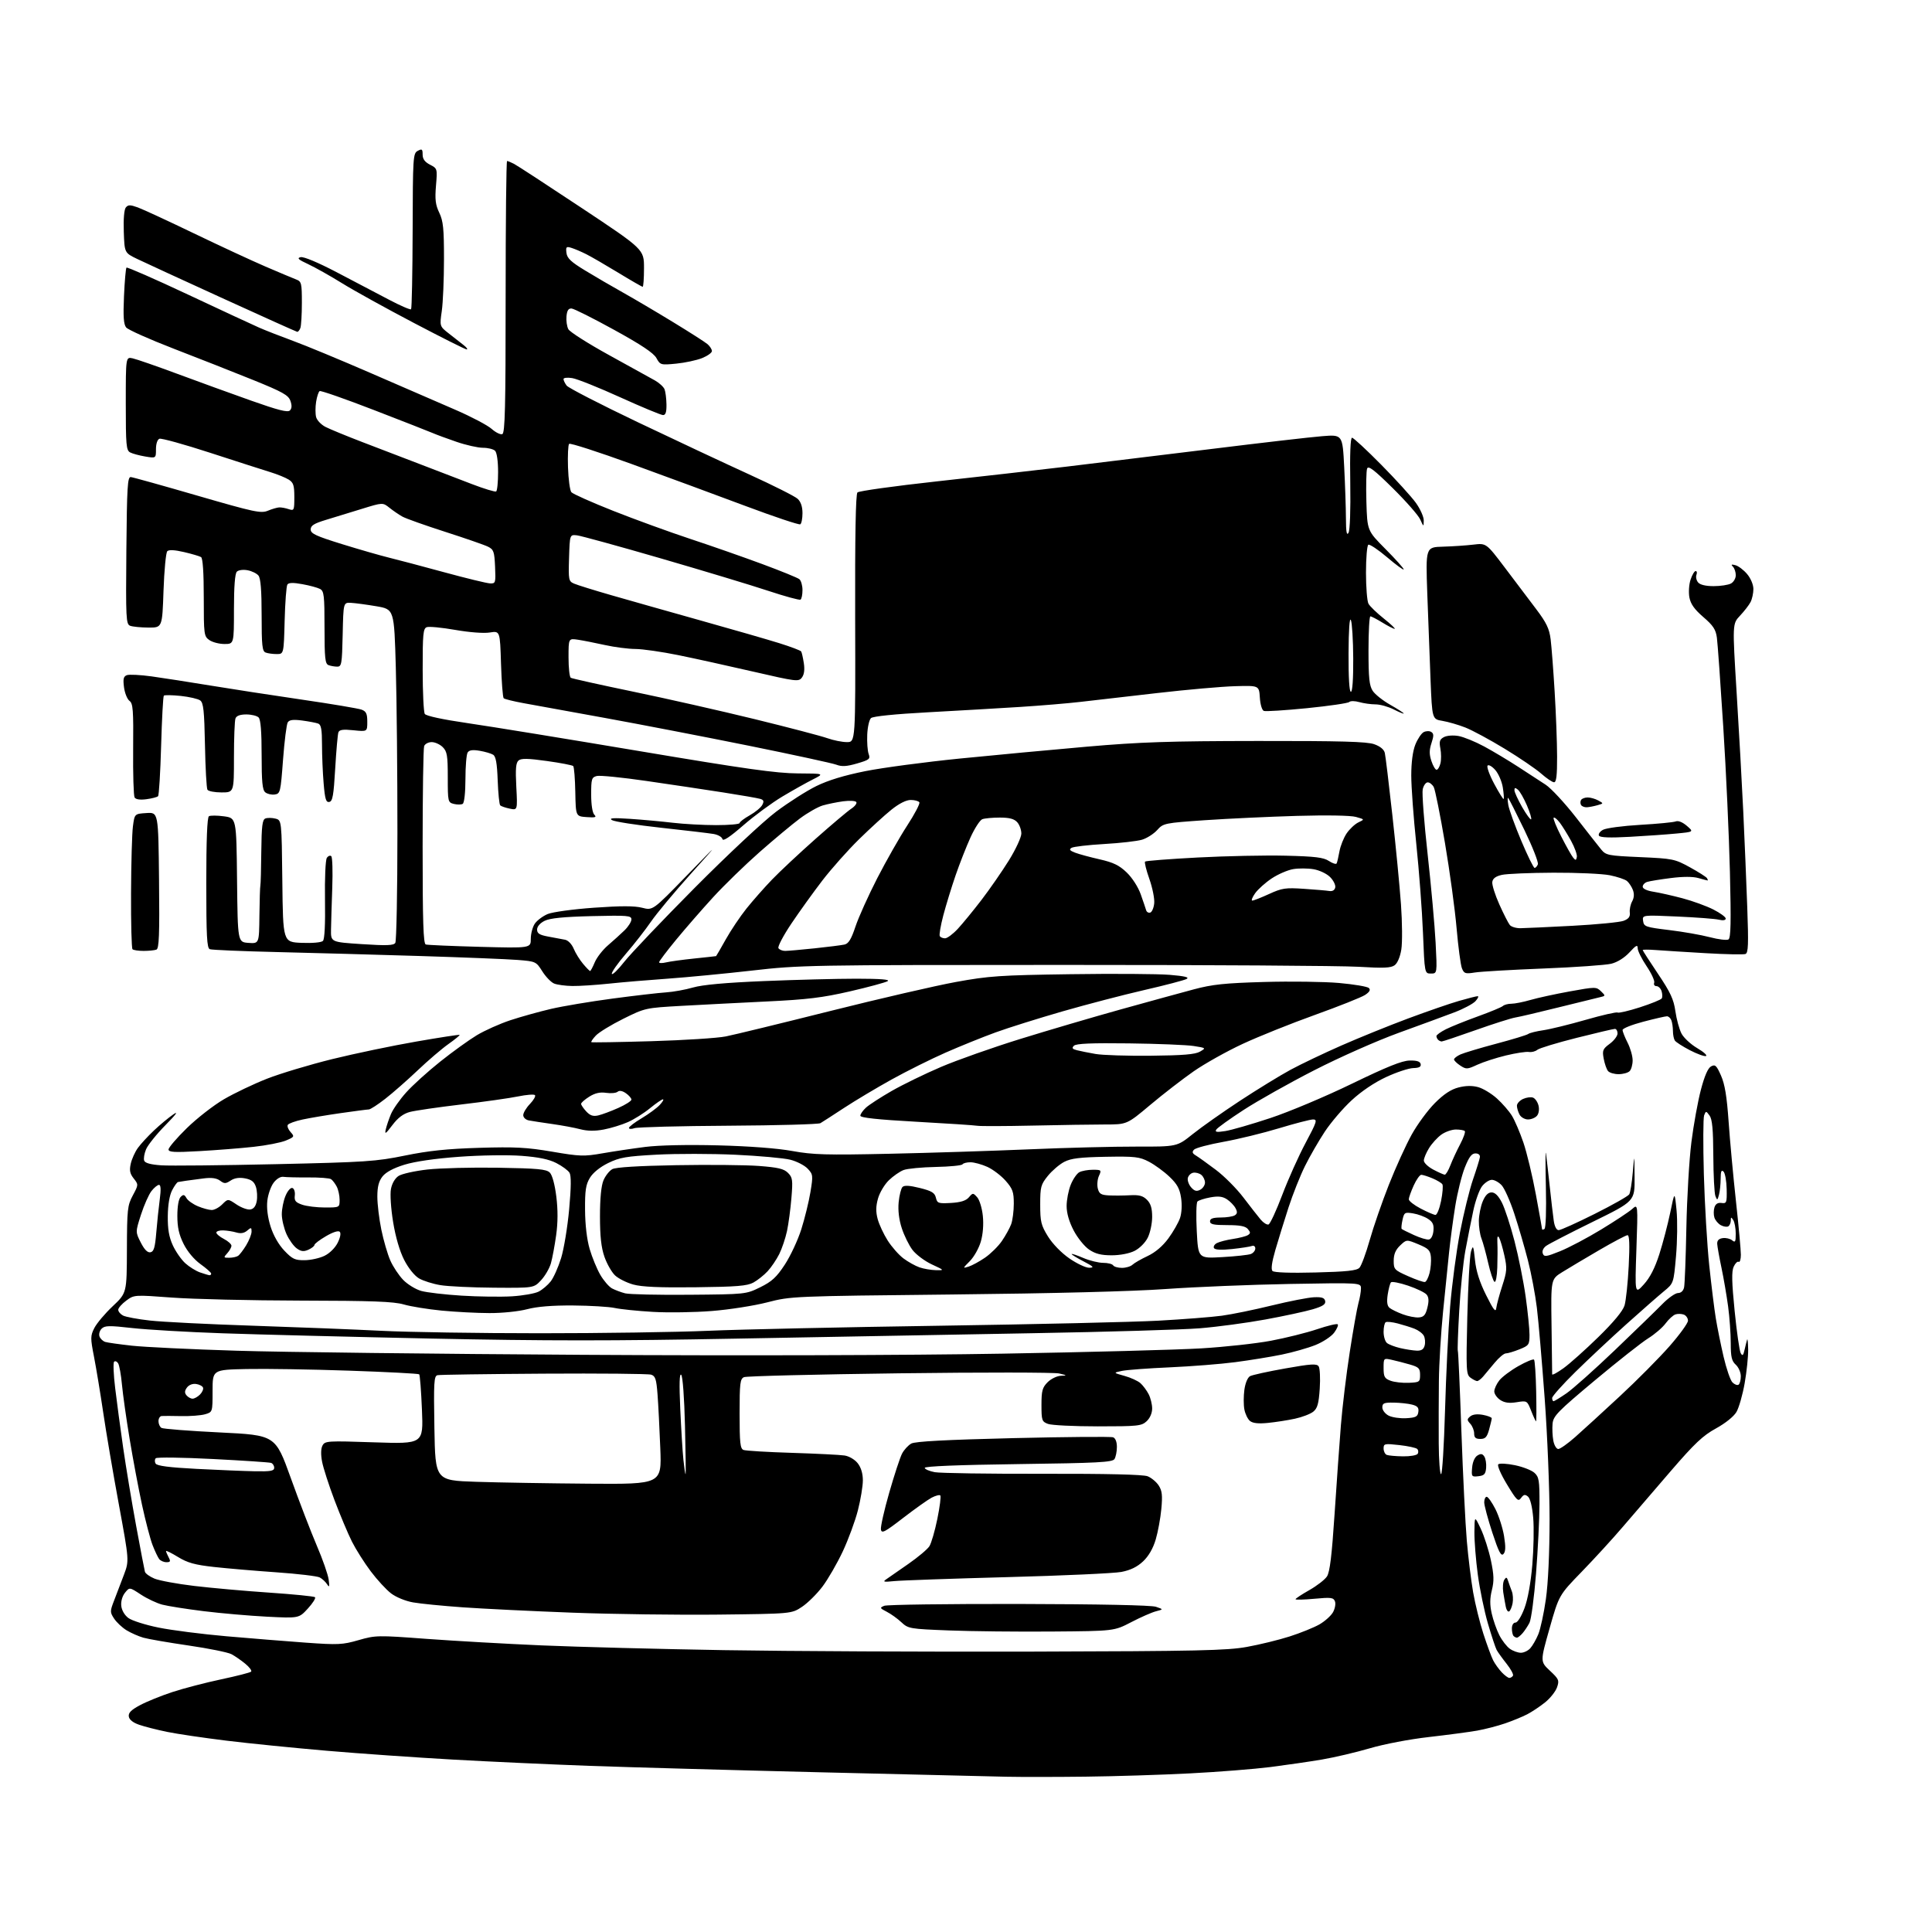 <?xml version="1.0" encoding="UTF-8" standalone="no"?>
<svg 
  version="1.1" 
  xmlns="http://www.w3.org/2000/svg" 
  xmlns:xlink="http://www.w3.org/1999/xlink" 
  xmlns:svg="http://www.w3.org/2000/svg"
  xmlns:rdf="http://www.w3.org/1999/02/22-rdf-syntax-ns#"
  xmlns:cc="http://creativecommons.org/ns#"
  xmlns:dc="http://purl.org/dc/elements/1.1/"
  viewBox="0 0 768 768"
  width="768"
  height="768"
>
<style>svg {background-color: white; }</style>"
<path stroke="none" fill="black" fill-rule="evenodd" d="M431.50,706.25C419.95,706.39 405.77,706.40 400.00,706.28C394.23,706.16 360.93,705.36 326.00,704.51C291.07,703.66 249.90,702.51 234.50,701.96C219.10,701.40 194.57,700.28 180.00,699.46C165.43,698.64 142.93,697.07 130.00,695.96C117.07,694.85 99.09,693.05 90.04,691.94C80.98,690.83 70.34,689.26 66.37,688.44C62.41,687.62 57.44,686.36 55.34,685.63C52.87,684.78 51.39,683.61 51.20,682.34C50.98,680.87 52.14,679.71 55.70,677.81C58.34,676.40 64.14,674.05 68.60,672.59C73.05,671.13 81.75,668.87 87.92,667.56C94.10,666.25 99.46,664.88 99.83,664.50C100.20,664.13 99.15,662.71 97.50,661.36C95.85,660.00 93.38,658.29 92.00,657.56C90.62,656.83 82.97,655.28 75.00,654.12C67.03,652.96 58.92,651.56 57.00,651.01C55.08,650.46 52.06,649.13 50.30,648.06C48.55,646.98 46.32,644.89 45.36,643.42C43.69,640.87 43.69,640.54 45.40,636.12C46.39,633.58 48.14,629.00 49.28,625.95C51.36,620.40 51.36,620.40 47.23,597.95C44.95,585.60 42.16,569.20 41.03,561.50C39.89,553.80 38.25,543.85 37.38,539.39C35.91,531.85 35.92,531.04 37.51,527.89C38.46,526.03 41.74,522.13 44.81,519.24C50.39,513.97 50.39,513.97 50.45,496.74C50.50,480.74 50.66,479.19 52.79,475.21C55.07,470.95 55.07,470.90 53.15,468.46C51.63,466.53 51.38,465.25 51.98,462.58C52.41,460.69 53.67,457.88 54.80,456.33C55.92,454.77 58.79,451.66 61.17,449.41C63.55,447.15 67.02,444.27 68.88,443.00C71.08,441.48 70.02,442.95 65.79,447.24C62.23,450.85 58.75,455.19 58.05,456.89C57.35,458.58 57.02,460.61 57.32,461.39C57.69,462.35 59.94,462.95 64.18,463.24C67.66,463.47 88.05,463.26 109.50,462.78C145.44,461.98 149.48,461.71 161.00,459.35C170.35,457.44 177.79,456.66 190.50,456.28C204.73,455.85 209.45,456.10 219.50,457.81C230.53,459.70 232.15,459.75 239.50,458.46C243.90,457.69 251.55,456.55 256.50,455.92C262.00,455.23 273.27,454.99 285.50,455.30C297.90,455.62 309.11,456.47 315.00,457.55C323.20,459.04 328.48,459.19 353.50,458.64C369.45,458.30 394.43,457.50 409.00,456.88C423.57,456.25 442.79,455.76 451.69,455.79C467.88,455.83 467.88,455.83 474.11,450.83C477.54,448.08 486.00,442.12 492.92,437.57C499.84,433.03 508.88,427.49 513.00,425.26C517.12,423.03 526.22,418.69 533.22,415.61C540.21,412.53 552.14,407.70 559.72,404.87C567.30,402.05 576.42,398.89 580.00,397.87C583.57,396.84 586.90,396.00 587.40,396.00C587.90,396.00 587.51,396.88 586.54,397.96C585.56,399.03 581.78,401.05 578.13,402.43C574.49,403.82 564.52,407.48 556.00,410.57C547.36,413.71 532.53,420.27 522.50,425.41C512.60,430.47 499.95,437.58 494.38,441.20C488.81,444.81 483.91,448.34 483.48,449.04C482.87,450.02 483.67,450.15 487.10,449.61C489.52,449.23 497.57,446.90 505.00,444.44C512.44,441.98 526.97,435.86 537.37,430.81C551.30,424.06 557.32,421.63 560.34,421.58C563.23,421.52 564.53,421.94 564.74,423.00C564.96,424.08 564.12,424.52 561.77,424.58C559.97,424.63 555.12,426.23 551.00,428.15C546.33,430.32 541.14,433.82 537.26,437.42C533.83,440.59 529.05,446.19 526.63,449.85C524.21,453.51 520.67,459.65 518.76,463.50C516.85,467.35 513.90,474.77 512.20,480.00C510.51,485.23 508.16,492.82 506.98,496.87C505.56,501.79 505.18,504.58 505.84,505.24C506.46,505.86 512.97,506.09 522.92,505.83C535.33,505.52 539.32,505.09 540.40,503.96C541.16,503.16 542.99,498.23 544.47,493.00C545.94,487.77 549.37,477.88 552.08,471.00C554.79,464.12 558.88,455.14 561.16,451.03C563.44,446.92 567.60,441.27 570.41,438.46C573.96,434.91 576.80,433.04 579.80,432.28C582.69,431.54 585.25,431.51 587.62,432.16C589.56,432.70 592.90,434.72 595.05,436.66C597.20,438.60 599.88,441.69 601.01,443.52C602.14,445.35 604.19,450.14 605.57,454.17C606.94,458.20 609.18,467.49 610.53,474.82C611.89,482.14 613.00,488.35 613.00,488.63C613.00,488.90 613.42,488.86 613.94,488.54C614.49,488.20 614.73,481.21 614.51,471.73C614.30,462.80 614.32,456.85 614.55,458.50C614.78,460.15 615.44,466.00 616.03,471.50C616.62,477.00 617.34,483.19 617.64,485.25C617.97,487.58 618.72,489.00 619.60,489.00C620.39,489.00 626.84,486.09 633.94,482.53C641.03,478.98 647.20,475.49 647.64,474.78C648.07,474.08 648.72,470.12 649.06,466.00C649.70,458.50 649.70,458.50 649.77,468.00C649.85,477.50 649.85,477.50 633.18,485.68C624.00,490.18 615.64,494.50 614.59,495.28C613.44,496.14 612.92,497.35 613.29,498.31C613.83,499.71 614.64,499.60 620.20,497.36C623.66,495.96 631.00,492.09 636.50,488.74C642.00,485.40 647.54,481.74 648.81,480.60C651.12,478.54 651.12,478.54 650.50,496.52C649.88,514.50 649.88,514.50 653.45,510.57C655.90,507.87 657.84,504.09 659.61,498.57C661.03,494.13 662.98,486.68 663.95,482.00C665.70,473.50 665.70,473.50 666.45,481.03C666.86,485.18 666.76,493.42 666.24,499.35C665.29,510.14 665.29,510.14 661.41,513.32C659.28,515.07 652.58,520.95 646.52,526.38C640.46,531.82 631.34,540.36 626.25,545.36C621.16,550.37 617.00,555.03 617.00,555.73C617.00,556.43 617.26,557.00 617.57,557.00C617.88,557.00 620.20,555.58 622.72,553.85C625.23,552.12 633.86,544.42 641.90,536.74C649.93,529.06 658.44,520.80 660.80,518.39C663.17,515.97 665.98,514.00 667.04,514.00C668.22,514.00 669.15,513.14 669.45,511.75C669.72,510.51 670.13,499.82 670.36,488.00C670.59,476.18 671.49,460.88 672.36,454.00C673.23,447.12 674.93,437.77 676.13,433.20C677.59,427.66 678.93,424.57 680.19,423.90C681.81,423.03 682.34,423.52 684.13,427.57C685.65,431.00 686.45,435.86 687.15,445.87C687.67,453.37 688.99,467.60 690.07,477.50C691.15,487.40 692.03,496.99 692.02,498.81C692.01,500.63 691.62,501.88 691.15,501.59C690.68,501.30 689.78,502.18 689.16,503.54C688.30,505.43 688.40,509.68 689.55,521.16C690.38,529.49 691.47,537.01 691.95,537.88C692.67,539.16 692.97,538.88 693.51,536.49C693.88,534.84 694.33,533.05 694.51,532.50C694.69,531.95 694.88,533.75 694.92,536.50C694.96,539.25 694.34,545.26 693.53,549.86C692.72,554.46 691.25,559.60 690.27,561.27C689.22,563.08 685.89,565.75 682.13,567.82C676.92,570.67 673.64,573.77 664.13,584.80C657.73,592.22 649.19,602.16 645.14,606.89C641.10,611.63 633.72,619.68 628.75,624.80C619.72,634.10 619.72,634.10 615.98,647.30C612.24,660.50 612.24,660.50 616.11,664.13C619.69,667.48 619.90,667.98 618.94,670.75C618.36,672.40 616.23,675.09 614.20,676.72C612.16,678.36 608.96,680.49 607.09,681.46C605.21,682.43 601.25,684.06 598.28,685.08C595.31,686.10 590.32,687.39 587.19,687.95C584.06,688.50 575.42,689.65 568.00,690.50C560.32,691.37 550.19,693.30 544.50,694.98C539.00,696.59 530.45,698.60 525.50,699.44C520.55,700.28 511.32,701.62 505.00,702.43C498.68,703.23 484.27,704.37 473.00,704.95C461.73,705.53 443.05,706.12 431.50,706.25zM599.98,667.00C600.48,667.00 601.13,666.60 601.43,666.12C601.73,665.63 600.58,663.50 598.89,661.37C597.20,659.24 595.42,656.77 594.94,655.88C594.46,654.98 592.90,650.26 591.47,645.38C590.04,640.49 588.24,631.77 587.46,626.00C586.68,620.23 586.07,612.58 586.10,609.00C586.17,602.50 586.17,602.50 588.63,607.70C589.98,610.56 591.78,616.18 592.64,620.20C593.88,626.06 593.96,628.40 593.05,632.07C592.22,635.38 592.20,637.94 592.98,641.40C593.57,644.03 594.93,647.90 596.01,650.02C597.09,652.14 598.98,654.57 600.21,655.43C601.44,656.30 603.40,657.00 604.57,657.00C605.73,657.00 607.42,656.20 608.31,655.21C609.20,654.23 610.63,651.74 611.49,649.67C612.35,647.61 613.71,641.33 614.51,635.71C615.41,629.37 615.97,617.35 615.98,604.00C615.99,592.17 615.11,570.51 614.03,555.85C612.95,541.19 611.56,524.99 610.93,519.85C610.31,514.71 608.71,506.23 607.37,501.00C606.03,495.77 603.59,487.41 601.94,482.41C600.29,477.40 598.04,472.34 596.93,471.16C595.83,469.97 594.07,469.00 593.03,469.00C591.99,469.00 590.26,470.13 589.17,471.51C588.08,472.89 586.50,477.28 585.66,481.26C584.81,485.24 583.40,492.32 582.53,497.00C581.66,501.68 580.55,512.47 580.07,520.99C579.58,529.51 579.33,536.72 579.51,537.01C579.69,537.30 580.33,551.70 580.93,569.02C581.54,586.33 582.51,605.90 583.08,612.50C583.65,619.10 584.79,628.33 585.60,633.00C586.42,637.67 588.25,645.10 589.68,649.50C591.11,653.90 592.85,658.62 593.55,660.00C594.25,661.38 595.79,663.51 596.95,664.75C598.12,665.99 599.48,667.00 599.98,667.00zM410.50,656.54C476.29,656.36 487.73,656.11 495.67,654.67C500.72,653.76 508.37,651.89 512.67,650.51C516.98,649.13 522.29,646.98 524.47,645.74C526.65,644.49 529.09,642.31 529.89,640.89C530.68,639.47 531.03,637.53 530.67,636.57C530.08,635.04 529.10,634.91 522.50,635.53C518.37,635.92 515.00,636.00 515.00,635.71C515.00,635.43 517.46,633.80 520.47,632.10C523.48,630.40 526.64,627.95 527.49,626.66C528.63,624.92 529.42,618.43 530.51,601.90C531.32,589.58 532.46,573.65 533.03,566.50C533.60,559.35 535.18,546.28 536.55,537.45C537.91,528.63 539.47,519.86 540.01,517.96C540.55,516.06 541.00,513.47 541.00,512.20C541.00,509.89 541.00,509.89 512.75,510.39C497.21,510.67 475.05,511.58 463.50,512.40C450.34,513.35 418.60,514.16 378.50,514.58C314.92,515.25 314.44,515.27 305.00,517.70C299.77,519.05 289.88,520.60 283.00,521.14C276.12,521.69 265.55,521.85 259.50,521.49C253.45,521.14 246.64,520.44 244.36,519.94C242.08,519.45 234.65,519.00 227.86,518.95C219.57,518.89 213.54,519.38 209.54,520.43C206.18,521.32 199.64,521.99 194.54,521.97C189.57,521.96 181.01,521.51 175.52,520.98C170.03,520.44 163.27,519.35 160.50,518.54C156.51,517.38 147.95,517.06 119.48,517.01C99.69,516.97 76.71,516.43 68.42,515.81C53.34,514.69 53.33,514.69 50.17,517.03C48.43,518.32 47.00,519.95 47.00,520.65C47.00,521.36 47.85,522.39 48.89,522.94C49.93,523.50 54.77,524.40 59.64,524.94C64.51,525.49 82.90,526.41 100.50,526.99C118.10,527.57 141.05,528.48 151.50,529.01C161.95,529.54 190.31,529.99 214.51,529.99C238.72,530.00 268.87,529.55 281.51,529.01C294.16,528.46 335.55,527.56 373.50,527.00C411.45,526.43 450.60,525.53 460.50,524.99C470.40,524.44 481.76,523.56 485.74,523.01C489.73,522.47 498.65,520.64 505.58,518.94C512.50,517.25 520.03,515.78 522.30,515.68C525.46,515.54 526.51,515.89 526.78,517.19C527.04,518.48 525.84,519.27 521.81,520.47C518.89,521.33 510.43,523.16 503.00,524.52C495.57,525.88 483.88,527.45 477.00,528.01C470.12,528.57 440.20,529.45 410.50,529.97C380.80,530.49 327.93,531.46 293.00,532.12C243.43,533.05 216.78,533.05 171.50,532.10C139.60,531.43 102.20,530.49 88.39,530.00C74.58,529.52 58.46,528.58 52.57,527.92C43.37,526.88 41.65,526.92 40.39,528.18C39.59,528.98 39.21,530.38 39.56,531.28C39.90,532.19 40.93,533.15 41.84,533.44C42.75,533.72 47.55,534.39 52.50,534.94C57.45,535.48 76.12,536.38 94.00,536.93C111.88,537.49 173.75,538.22 231.50,538.56C294.57,538.94 361.26,538.75 398.50,538.10C432.60,537.51 468.15,536.56 477.50,536.00C486.85,535.44 499.31,534.08 505.19,532.97C511.08,531.87 519.33,529.81 523.53,528.40C527.73,526.98 531.43,526.10 531.76,526.43C532.10,526.76 531.46,528.26 530.34,529.77C529.23,531.27 525.88,533.48 522.91,534.67C519.93,535.86 513.92,537.57 509.54,538.47C505.16,539.37 496.83,540.72 491.04,541.48C485.24,542.24 473.52,543.16 465.00,543.54C456.48,543.91 447.93,544.55 446.00,544.95C442.50,545.69 442.50,545.69 447.00,546.94C449.48,547.62 452.33,548.93 453.35,549.84C454.37,550.75 455.83,552.71 456.60,554.20C457.37,555.68 458.00,558.26 458.00,559.91C458.00,561.72 457.13,563.74 455.81,564.96C453.78,566.85 452.35,567.00 436.38,567.00C426.89,567.00 417.98,566.56 416.57,566.02C414.17,565.11 414.00,564.61 414.00,558.48C414.00,552.84 414.35,551.56 416.45,549.45C417.80,548.10 420.17,546.95 421.70,546.90C424.29,546.80 424.24,546.73 421.00,545.97C419.07,545.52 390.50,545.49 357.50,545.91C324.50,546.33 296.71,547.02 295.75,547.44C294.21,548.12 294.00,549.83 294.00,562.00C294.00,573.57 294.25,575.88 295.56,576.38C296.42,576.71 305.08,577.23 314.81,577.53C324.54,577.84 333.94,578.31 335.71,578.58C337.54,578.86 339.79,580.18 340.96,581.67C342.28,583.35 343.00,585.75 343.00,588.47C343.00,590.79 342.11,596.14 341.03,600.37C339.95,604.61 337.24,611.96 335.01,616.73C332.77,621.49 329.14,627.78 326.93,630.71C324.72,633.63 321.05,637.26 318.78,638.76C314.65,641.50 314.65,641.50 285.58,641.83C269.58,642.01 243.45,641.66 227.50,641.06C211.55,640.46 191.97,639.50 184.00,638.94C176.03,638.37 167.12,637.50 164.22,636.98C161.21,636.46 157.45,634.92 155.46,633.40C153.55,631.94 149.91,627.99 147.38,624.63C144.85,621.27 141.49,615.96 139.91,612.83C138.34,609.70 135.21,602.27 132.96,596.32C130.72,590.37 128.49,583.49 128.03,581.02C127.49,578.19 127.55,575.84 128.20,574.62C129.19,572.78 130.15,572.72 148.77,573.35C168.30,574.00 168.30,574.00 167.73,560.41C167.42,552.94 166.93,546.59 166.64,546.31C166.36,546.03 153.84,545.37 138.81,544.86C123.79,544.34 105.42,544.05 98.00,544.21C84.50,544.50 84.50,544.50 84.50,552.91C84.50,561.33 84.50,561.33 81.50,562.20C79.85,562.67 75.58,563.00 72.00,562.92C68.42,562.84 64.94,562.83 64.25,562.89C63.56,562.95 63.00,563.87 63.00,564.94C63.00,566.01 63.53,567.21 64.18,567.61C64.83,568.01 75.28,568.83 87.41,569.42C109.46,570.50 109.46,570.50 115.58,587.50C118.94,596.85 123.60,608.96 125.93,614.41C128.27,619.85 130.39,625.93 130.65,627.91C131.04,630.81 130.92,631.17 130.02,629.76C129.41,628.81 128.10,627.59 127.11,627.06C126.12,626.53 118.38,625.61 109.91,625.02C101.43,624.43 90.22,623.47 85.00,622.89C77.44,622.05 74.53,621.24 70.75,618.92C68.14,617.33 66.00,616.27 66.00,616.57C66.00,616.88 66.47,618.00 67.04,619.07C67.89,620.66 67.74,621.00 66.16,621.00C65.11,621.00 63.81,620.44 63.28,619.75C62.75,619.06 61.57,616.58 60.66,614.23C59.74,611.88 57.86,604.68 56.46,598.23C55.06,591.78 52.85,579.98 51.53,572.00C50.21,564.02 48.84,554.32 48.48,550.42C48.13,546.53 47.44,542.72 46.97,541.95C46.50,541.19 45.77,540.90 45.36,541.31C44.94,541.72 45.13,546.43 45.78,551.78C46.42,557.13 47.85,567.80 48.96,575.50C50.07,583.20 52.39,597.15 54.11,606.50C55.83,615.85 57.41,624.08 57.61,624.80C57.81,625.51 59.52,626.74 61.40,627.52C63.29,628.31 70.39,629.62 77.17,630.43C83.95,631.24 97.38,632.44 107.00,633.09C116.62,633.74 124.82,634.56 125.22,634.91C125.61,635.26 124.34,637.28 122.38,639.42C118.83,643.30 118.83,643.30 106.16,642.66C99.20,642.30 87.88,641.32 81.00,640.47C74.12,639.62 66.70,638.45 64.50,637.87C62.30,637.29 58.48,635.49 56.00,633.86C51.50,630.90 51.50,630.90 49.70,633.12C48.63,634.44 48.02,636.56 48.20,638.32C48.38,640.11 49.52,642.06 51.04,643.19C52.43,644.22 57.83,645.94 63.04,646.99C68.24,648.05 80.38,649.60 90.00,650.44C99.62,651.28 113.81,652.42 121.53,652.98C134.38,653.90 136.14,653.82 142.53,651.98C149.29,650.04 150.10,650.02 169.50,651.47C180.50,652.28 201.13,653.45 215.34,654.07C229.55,654.68 262.18,655.53 287.84,655.96C313.50,656.39 368.70,656.65 410.50,656.54zM603.01,651.00C602.64,651.00 602.03,650.70 601.67,650.33C601.30,649.97 601.00,648.62 601.00,647.33C601.00,645.98 601.60,645.00 602.43,645.00C603.25,645.00 604.77,642.57 606.00,639.27C607.33,635.72 608.51,629.18 609.12,622.02C609.66,615.69 609.82,607.26 609.47,603.31C609.09,598.91 608.28,595.64 607.39,594.91C606.23,593.95 605.68,594.06 604.65,595.46C603.50,597.04 602.92,596.48 599.04,590.06C596.57,585.98 595.09,582.54 595.60,582.08C596.10,581.63 599.07,581.79 602.21,582.44C605.36,583.09 608.84,584.45 609.96,585.47C611.77,587.10 612.00,588.49 611.97,597.90C611.95,603.73 611.33,616.19 610.59,625.59C609.85,634.99 608.68,643.77 607.99,645.09C607.30,646.42 606.06,648.29 605.22,649.25C604.38,650.21 603.38,651.00 603.01,651.00zM418.19,648.56C404.61,648.67 386.22,648.48 377.31,648.13C361.62,647.52 361.04,647.42 358.31,644.87C356.77,643.42 354.15,641.54 352.50,640.70C349.71,639.26 349.64,639.10 351.50,638.33C352.60,637.87 376.68,637.55 405.00,637.60C437.02,637.67 457.63,638.09 459.50,638.72C462.50,639.74 462.50,639.74 459.50,640.52C457.85,640.94 453.44,642.88 449.69,644.83C442.88,648.37 442.88,648.37 418.19,648.56zM599.91,640.56C599.44,640.85 598.85,640.05 598.59,638.79C598.33,637.53 597.87,634.92 597.57,633.00C597.28,631.08 597.45,628.84 597.96,628.03C598.74,626.80 599.00,626.88 599.53,628.53C599.88,629.61 600.53,631.43 600.98,632.57C601.43,633.71 601.56,635.85 601.28,637.33C600.99,638.82 600.38,640.27 599.91,640.56zM355.50,628.51C351.26,628.94 350.78,628.83 352.34,627.76C353.35,627.07 357.31,624.32 361.13,621.65C364.95,618.99 368.70,615.84 369.45,614.65C370.21,613.47 371.63,608.58 372.61,603.78C373.59,598.99 374.12,594.79 373.79,594.46C373.46,594.13 371.91,594.53 370.34,595.35C368.78,596.18 363.68,599.81 359.00,603.41C351.66,609.08 350.46,609.70 350.18,607.98C350.00,606.89 351.49,600.29 353.49,593.33C355.49,586.36 357.77,579.40 358.57,577.86C359.37,576.32 361.03,574.51 362.26,573.83C363.83,572.98 375.99,572.33 402.72,571.68C423.74,571.18 441.62,571.03 442.47,571.35C443.42,571.71 443.99,573.18 443.98,575.22C443.98,577.02 443.54,579.17 443.02,580.00C442.22,581.27 436.47,581.58 404.79,582.00C380.82,582.32 367.54,582.86 367.60,583.50C367.66,584.05 369.46,584.82 371.60,585.22C373.75,585.61 393.05,585.90 414.50,585.85C440.03,585.80 454.43,586.14 456.20,586.84C457.68,587.43 459.66,589.07 460.59,590.49C461.94,592.56 462.16,594.41 461.65,599.81C461.31,603.51 460.30,609.00 459.41,612.00C458.35,615.55 456.60,618.59 454.40,620.66C452.05,622.87 449.40,624.17 445.76,624.87C442.86,625.42 422.50,626.35 400.50,626.93C378.50,627.52 358.25,628.23 355.50,628.51zM597.63,617.75C596.68,618.73 595.74,616.90 593.21,609.20C591.45,603.81 590.00,598.41 590.00,597.20C590.00,595.99 590.44,595.00 590.98,595.00C591.52,595.00 593.09,597.21 594.46,599.91C595.82,602.61 597.37,607.45 597.89,610.66C598.58,614.95 598.51,616.83 597.63,617.75zM234.26,589.79C263.03,590.00 263.03,590.00 262.48,575.75C262.18,567.91 261.68,558.26 261.38,554.29C260.92,548.22 260.52,546.98 258.83,546.45C257.72,546.09 238.52,545.92 216.16,546.05C193.80,546.19 174.79,546.46 173.91,546.66C172.51,546.99 172.37,549.46 172.68,567.77C173.04,588.50 173.04,588.50 189.27,589.04C198.20,589.33 218.44,589.67 234.26,589.79zM587.69,586.82C585.00,587.13 584.89,586.97 585.19,583.42C585.37,581.20 586.21,579.26 587.28,578.60C588.65,577.75 589.28,577.84 590.04,579.00C590.58,579.83 590.90,581.85 590.76,583.50C590.55,585.97 590.00,586.56 587.69,586.82zM272.52,586.00C272.66,586.00 272.56,577.34 272.29,566.75C272.02,555.56 271.39,547.08 270.79,546.50C270.09,545.82 269.97,550.09 270.41,560.00C270.77,567.98 271.33,577.09 271.66,580.25C271.99,583.41 272.37,586.00 272.52,586.00zM572.85,586.00C573.32,586.00 574.02,574.64 574.42,560.75C574.81,546.86 575.72,528.30 576.44,519.50C577.16,510.70 578.93,497.37 580.37,489.88C581.82,482.39 584.14,472.94 585.53,468.88C586.93,464.82 588.17,460.82 588.28,460.00C588.41,459.10 587.71,458.50 586.51,458.50C585.01,458.50 583.95,459.92 582.28,464.13C581.05,467.23 579.34,474.13 578.48,479.47C577.62,484.80 576.52,493.07 576.03,497.83C575.54,502.60 574.46,513.25 573.63,521.50C572.80,529.75 572.05,542.12 571.98,549.00C571.90,555.88 571.88,567.01 571.92,573.75C571.96,580.49 572.38,586.00 572.85,586.00zM101.25,584.85C107.61,584.97 109.00,584.72 109.00,583.47C109.00,582.63 108.44,581.75 107.75,581.52C107.06,581.29 96.66,580.59 84.63,579.98C72.59,579.36 62.38,579.22 61.92,579.68C61.46,580.14 61.44,581.10 61.88,581.81C62.44,582.71 67.30,583.34 78.09,583.90C86.57,584.34 96.99,584.77 101.25,584.85zM557.69,578.92C560.55,578.96 563.18,578.51 563.55,577.91C563.92,577.31 563.84,576.45 563.36,575.98C562.89,575.52 559.69,574.82 556.25,574.44C550.39,573.79 550.00,573.87 550.00,575.79C550.00,576.91 550.56,578.06 551.25,578.34C551.94,578.62 554.84,578.88 557.69,578.92zM619.44,576.00C620.18,576.00 623.19,573.87 626.14,571.27C629.09,568.67 637.08,561.36 643.91,555.02C650.74,548.69 659.62,539.73 663.66,535.13C667.70,530.53 671.00,525.96 671.00,524.99C671.00,524.01 670.26,522.93 669.36,522.58C668.46,522.24 666.96,522.19 666.04,522.49C665.12,522.78 663.35,524.39 662.11,526.06C660.88,527.73 657.76,530.41 655.18,532.01C652.61,533.61 643.08,541.12 634.00,548.71C619.19,561.09 617.47,562.85 617.17,565.93C616.99,567.82 617.13,570.86 617.47,572.68C617.81,574.51 618.70,576.00 619.44,576.00zM588.45,572.00C586.60,572.00 586.00,571.47 586.00,569.83C586.00,568.63 585.31,566.90 584.47,565.97C583.11,564.47 583.11,564.15 584.46,563.03C585.43,562.23 587.24,562.01 589.49,562.43C591.42,562.79 593.00,563.41 592.99,563.80C592.99,564.18 592.52,566.19 591.95,568.25C591.11,571.28 590.44,572.00 588.45,572.00zM504.01,565.63C500.19,566.01 498.00,565.76 496.87,564.84C495.98,564.10 494.98,562.03 494.65,560.23C494.31,558.44 494.32,554.93 494.66,552.44C495.03,549.78 495.96,547.56 496.92,547.04C497.82,546.56 504.11,545.18 510.90,543.98C521.19,542.15 523.41,542.01 524.18,543.14C524.69,543.89 524.89,547.87 524.62,551.99C524.22,557.99 523.70,559.82 522.05,561.16C520.91,562.08 517.63,563.34 514.75,563.96C511.88,564.58 507.05,565.33 504.01,565.63zM610.60,565.00C610.44,565.00 609.57,563.14 608.68,560.87C607.06,556.75 607.04,556.74 602.90,557.40C599.92,557.88 598.08,557.63 596.37,556.51C595.07,555.65 594.00,554.12 594.00,553.11C594.00,552.10 594.90,550.13 596.00,548.73C597.09,547.34 600.51,544.77 603.60,543.03C606.68,541.29 609.47,540.14 609.80,540.47C610.13,540.80 610.51,546.45 610.65,553.03C610.79,559.62 610.77,565.00 610.60,565.00zM559.00,563.76C562.79,563.54 563.55,563.15 563.81,561.29C564.06,559.57 563.49,558.91 561.31,558.35C559.77,557.95 556.48,557.60 554.00,557.56C550.17,557.51 549.50,557.79 549.50,559.47C549.50,560.56 550.62,562.02 552.00,562.73C553.38,563.44 556.52,563.90 559.00,563.76zM76.55,556.00C77.27,556.00 78.58,555.27 79.47,554.38C80.36,553.50 80.92,552.26 80.72,551.63C80.51,551.01 79.28,550.34 77.98,550.16C76.56,549.95 75.10,550.51 74.32,551.57C73.37,552.87 73.32,553.69 74.14,554.67C74.75,555.40 75.83,556.00 76.55,556.00zM691.08,550.45C691.59,550.14 692.00,548.63 692.00,547.10C692.00,545.56 691.10,543.50 690.00,542.50C688.38,541.03 688.00,539.42 688.00,533.92C688.00,530.19 687.53,523.62 686.95,519.32C686.37,515.02 685.19,508.12 684.32,504.00C683.45,499.88 682.69,495.60 682.62,494.50C682.54,493.13 683.22,492.40 684.81,492.17C686.07,491.99 687.76,492.39 688.56,493.05C689.77,494.06 690.00,493.64 689.98,490.37C689.98,488.24 689.53,485.82 689.00,485.00C688.16,483.71 688.03,483.73 688.02,485.19C688.01,486.12 687.56,487.15 687.02,487.49C686.48,487.82 685.16,487.62 684.09,487.05C683.01,486.47 681.85,485.10 681.50,484.00C681.15,482.90 681.16,481.08 681.52,479.95C681.96,478.57 682.87,478.00 684.33,478.20C686.35,478.48 686.49,478.11 686.38,472.68C686.31,469.48 685.75,466.35 685.13,465.73C684.29,464.89 684.00,465.62 683.99,468.55C683.98,470.72 683.68,473.60 683.32,474.95C682.71,477.21 682.61,477.25 681.90,475.45C681.48,474.38 681.11,467.17 681.07,459.44C681.02,448.92 680.64,444.89 679.57,443.44C678.19,441.57 678.12,441.56 677.42,443.36C677.03,444.38 676.98,454.95 677.31,466.86C677.65,478.76 678.61,495.02 679.45,503.00C680.30,510.98 681.46,520.42 682.05,524.00C682.63,527.58 684.02,534.44 685.14,539.27C686.26,544.09 687.85,548.70 688.67,549.52C689.49,550.35 690.57,550.76 691.08,550.45zM560.00,549.69C564.27,549.51 564.50,549.35 564.50,546.54C564.50,543.95 564.00,543.44 560.48,542.42C558.27,541.78 555.00,540.94 553.23,540.55C550.01,539.84 550.00,539.85 550.00,543.84C550.00,547.28 550.38,547.98 552.75,548.86C554.26,549.43 557.52,549.80 560.00,549.69zM587.19,549.00C586.75,549.00 585.56,548.40 584.55,547.66C582.84,546.41 582.76,544.83 583.28,523.41C583.59,510.81 584.25,499.15 584.75,497.50C585.57,494.78 585.72,495.09 586.33,500.91C586.79,505.33 588.17,509.66 590.75,514.83C593.74,520.81 594.56,521.84 594.80,519.92C594.97,518.59 596.04,514.62 597.18,511.11C599.04,505.39 599.13,504.14 598.02,499.11C597.34,496.02 596.39,492.82 595.92,492.00C595.34,490.98 595.12,491.62 595.23,494.00C595.33,495.93 595.31,500.34 595.20,503.81C595.09,507.36 594.60,509.87 594.08,509.55C593.57,509.23 592.45,505.87 591.58,502.07C590.72,498.27 589.52,493.89 588.91,492.33C588.30,490.78 587.83,487.61 587.86,485.31C587.90,483.00 588.59,479.51 589.41,477.56C590.42,475.14 591.55,474.00 592.93,474.00C594.30,474.00 595.64,475.33 597.04,478.07C598.18,480.31 600.43,487.18 602.03,493.32C603.63,499.47 605.63,509.42 606.47,515.42C607.31,521.43 608.00,528.25 608.00,530.57C608.00,534.56 607.78,534.87 603.98,536.39C601.77,537.28 599.34,538.00 598.58,538.00C597.83,538.00 595.82,539.69 594.12,541.75C592.42,543.81 590.35,546.29 589.52,547.25C588.68,548.21 587.64,549.00 587.19,549.00zM621.50,543.89C623.97,542.12 630.21,536.54 635.36,531.51C641.47,525.54 645.09,521.16 645.78,518.93C646.35,517.04 647.10,509.99 647.44,503.25C647.87,494.79 647.72,491.00 646.98,491.00C646.39,491.00 641.31,493.68 635.70,496.95C630.09,500.22 623.48,504.16 621.00,505.70C616.50,508.50 616.50,508.50 616.76,527.00C616.91,537.17 617.02,545.87 617.01,546.31C617.01,546.76 619.02,545.67 621.50,543.89zM563.13,536.90C565.04,536.97 565.92,536.40 566.33,534.84C566.64,533.65 566.49,531.91 565.99,530.98C565.49,530.04 563.82,528.79 562.29,528.19C560.75,527.59 557.74,526.65 555.59,526.09C553.45,525.53 551.31,525.31 550.84,525.60C550.38,525.88 550.00,527.61 550.00,529.44C550.00,531.26 550.60,533.25 551.33,533.86C552.06,534.46 554.42,535.37 556.58,535.88C558.74,536.39 561.69,536.84 563.13,536.90zM564.00,523.70C565.99,523.54 566.69,522.74 567.41,519.80C568.07,517.16 567.97,515.67 567.10,514.62C566.42,513.81 563.11,512.21 559.74,511.07C556.36,509.93 553.30,509.34 552.93,509.75C552.56,510.16 551.98,512.36 551.63,514.63C551.20,517.52 551.42,519.11 552.36,519.89C553.10,520.50 555.46,521.66 557.61,522.45C559.75,523.25 562.62,523.81 564.00,523.70zM203.47,515.31C207.85,515.04 212.65,514.20 214.13,513.43C215.61,512.67 217.76,510.84 218.91,509.38C220.06,507.92 221.92,503.75 223.05,500.11C224.17,496.48 225.61,487.74 226.25,480.69C227.05,471.93 227.09,467.35 226.39,466.19C225.83,465.26 223.48,463.53 221.16,462.34C218.19,460.82 214.10,459.97 207.28,459.46C201.86,459.05 190.95,459.22 182.48,459.84C172.96,460.54 164.90,461.71 160.73,463.00C156.40,464.34 153.40,465.95 152.05,467.66C150.56,469.56 150.00,471.74 150.00,475.68C150.00,478.65 150.71,484.55 151.58,488.79C152.45,493.03 154.05,498.52 155.13,501.00C156.21,503.48 158.53,506.97 160.27,508.77C162.01,510.57 165.25,512.55 167.46,513.17C169.68,513.79 176.90,514.63 183.50,515.04C190.10,515.45 199.09,515.57 203.47,515.31zM274.00,514.69C296.44,514.50 296.51,514.49 302.21,511.70C306.83,509.43 308.68,507.73 311.98,502.70C314.21,499.29 317.16,492.99 318.52,488.70C319.88,484.42 321.51,477.77 322.15,473.93C323.25,467.27 323.20,466.84 321.07,464.57C319.84,463.27 316.74,461.66 314.17,461.01C311.60,460.36 301.79,459.47 292.36,459.03C282.93,458.59 268.87,458.58 261.12,458.99C248.92,459.65 246.31,460.10 241.75,462.33C238.50,463.92 235.72,466.17 234.49,468.21C232.86,470.91 232.51,473.20 232.57,481.00C232.61,486.93 233.30,492.75 234.40,496.50C235.37,499.80 237.26,504.40 238.61,506.73C239.96,509.06 242.06,511.50 243.28,512.16C244.50,512.81 246.85,513.69 248.50,514.12C250.15,514.54 261.62,514.80 274.00,514.69zM196.35,511.88C187.63,511.82 178.05,511.36 175.06,510.86C172.07,510.37 168.24,509.16 166.56,508.18C164.76,507.12 162.35,504.13 160.66,500.83C158.88,497.34 157.24,491.73 156.27,485.78C155.39,480.41 155.02,474.72 155.41,472.65C155.82,470.44 157.02,468.38 158.43,467.46C159.71,466.61 164.89,465.47 169.92,464.90C174.96,464.34 187.60,464.02 198.01,464.19C213.82,464.45 217.20,464.77 218.55,466.12C219.53,467.10 220.54,470.81 221.14,475.62C221.80,480.91 221.78,485.96 221.08,491.00C220.51,495.12 219.57,500.15 219.00,502.17C218.42,504.19 216.66,507.23 215.07,508.92C212.20,512.00 212.20,512.00 196.35,511.88zM276.50,511.71C262.27,511.88 255.12,511.57 251.72,510.62C249.09,509.89 245.85,508.26 244.50,507.00C243.16,505.74 241.26,502.41 240.28,499.61C238.99,495.90 238.50,491.48 238.50,483.50C238.50,476.37 238.99,471.34 239.89,469.21C240.65,467.40 242.23,465.40 243.39,464.76C244.76,464.00 253.68,463.45 268.78,463.18C281.58,462.95 296.37,463.09 301.63,463.48C309.30,464.06 311.61,464.61 313.23,466.23C315.06,468.06 315.20,469.05 314.60,476.23C314.24,480.61 313.45,486.51 312.85,489.35C312.24,492.18 310.86,496.30 309.77,498.50C308.67,500.70 306.59,503.78 305.14,505.34C303.69,506.90 301.15,508.92 299.50,509.83C297.04,511.18 292.88,511.52 276.50,511.71zM566.45,509.61C566.98,509.48 567.79,507.89 568.26,506.08C568.73,504.27 568.97,501.39 568.81,499.67C568.54,497.00 567.82,496.28 563.81,494.62C559.12,492.68 559.12,492.68 556.58,495.09C554.78,496.80 554.03,498.56 554.02,501.12C554.00,504.58 554.27,504.87 559.75,507.30C562.91,508.71 565.93,509.75 566.45,509.61zM83.25,506.92C83.66,506.96 83.97,506.66 83.94,506.25C83.91,505.84 81.99,504.15 79.69,502.50C77.16,500.68 74.51,497.52 73.00,494.50C71.14,490.78 70.50,487.91 70.50,483.30C70.50,479.51 71.01,476.59 71.81,475.80C72.89,474.73 73.30,474.81 74.12,476.26C74.66,477.23 76.72,478.69 78.68,479.51C80.64,480.33 83.11,481.00 84.17,481.00C85.23,481.00 87.11,479.99 88.35,478.74C90.60,476.49 90.60,476.49 94.01,478.79C95.89,480.05 98.34,480.95 99.45,480.79C100.82,480.60 101.67,479.52 102.05,477.50C102.36,475.85 102.21,473.28 101.72,471.78C101.05,469.75 99.96,468.90 97.41,468.42C95.12,467.99 93.23,468.27 91.70,469.28C89.70,470.59 89.17,470.60 87.46,469.32C86.10,468.32 84.11,468.04 81.00,468.43C78.53,468.73 75.38,469.16 74.00,469.36C72.62,469.57 71.17,469.80 70.78,469.87C70.38,469.94 69.31,471.42 68.41,473.17C67.38,475.16 66.75,478.95 66.70,483.42C66.64,488.58 67.18,491.72 68.68,495.00C69.81,497.48 72.04,500.68 73.62,502.13C75.20,503.57 77.85,505.22 79.50,505.80C81.15,506.37 82.84,506.88 83.25,506.92zM372.00,504.91C375.50,504.98 375.50,504.98 370.38,502.60C367.57,501.29 364.12,498.70 362.72,496.86C361.32,495.01 359.41,491.12 358.47,488.22C357.36,484.82 356.92,481.16 357.23,477.91C357.50,475.15 358.19,472.41 358.76,471.84C359.49,471.11 361.58,471.23 365.63,472.24C370.38,473.42 371.56,474.14 372.03,476.10C372.55,478.32 373.00,478.48 378.05,478.19C381.88,477.96 383.98,477.31 385.13,475.97C386.72,474.12 386.80,474.12 388.44,475.93C389.37,476.96 390.38,480.26 390.69,483.32C391.05,486.75 390.74,490.65 389.88,493.59C389.12,496.20 387.17,499.66 385.54,501.30C382.65,504.20 382.64,504.25 385.04,503.50C386.39,503.07 389.32,501.48 391.55,499.95C393.78,498.42 396.80,495.45 398.25,493.34C399.70,491.23 401.36,488.23 401.94,486.68C402.52,485.14 403.00,481.44 403.00,478.47C403.00,473.81 402.56,472.57 399.76,469.38C397.98,467.35 394.71,464.87 392.51,463.86C390.30,462.86 387.29,462.03 385.81,462.02C384.33,462.01 382.88,462.38 382.60,462.84C382.31,463.30 377.54,463.77 372.00,463.88C366.46,463.99 360.70,464.54 359.21,465.10C357.72,465.66 355.08,467.49 353.35,469.16C351.62,470.83 349.67,474.10 349.02,476.43C348.15,479.52 348.12,481.73 348.89,484.60C349.47,486.76 351.26,490.60 352.87,493.13C354.48,495.67 357.30,498.86 359.14,500.24C360.99,501.62 363.85,503.22 365.50,503.79C367.15,504.37 370.07,504.87 372.00,504.91zM433.00,503.95C435.09,503.91 434.72,503.50 430.75,501.43C428.14,500.07 426.00,498.76 426.00,498.52C426.00,498.27 428.06,498.96 430.58,500.04C433.10,501.12 436.68,502.00 438.52,502.00C440.37,502.00 442.16,502.45 442.50,503.00C442.84,503.55 444.41,504.00 445.99,504.00C447.57,504.00 449.45,503.44 450.18,502.75C450.91,502.06 453.62,500.50 456.22,499.28C459.27,497.84 462.18,495.36 464.45,492.28C466.38,489.65 468.46,486.00 469.08,484.18C469.75,482.20 469.92,478.95 469.50,476.18C468.96,472.52 467.94,470.68 464.86,467.75C462.69,465.68 459.02,463.01 456.71,461.80C452.92,459.83 451.20,459.64 439.50,459.84C429.32,460.03 425.75,460.46 423.05,461.86C421.16,462.84 418.23,465.34 416.55,467.41C413.74,470.89 413.50,471.80 413.50,478.84C413.50,485.64 413.84,487.06 416.57,491.48C418.39,494.42 421.87,498.01 425.07,500.23C428.06,502.30 431.62,503.98 433.00,503.95zM121.10,500.95C123.52,500.93 127.08,500.14 129.00,499.20C131.03,498.22 133.23,496.04 134.23,494.03C135.28,491.93 135.60,490.20 135.05,489.65C134.49,489.09 132.33,489.79 129.57,491.41C127.05,492.88 125.00,494.44 125.00,494.88C125.00,495.32 123.93,496.17 122.62,496.77C120.75,497.61 119.75,497.51 118.01,496.29C116.78,495.44 114.94,492.88 113.91,490.62C112.89,488.35 112.03,484.80 112.02,482.72C112.01,480.64 112.67,477.34 113.49,475.38C114.33,473.36 115.52,472.01 116.24,472.25C116.93,472.48 117.36,473.82 117.19,475.22C116.94,477.30 117.47,477.97 120.09,478.88C121.86,479.50 125.93,480.00 129.15,480.00C135.00,480.00 135.00,480.00 135.00,476.93C135.00,475.25 134.48,472.89 133.85,471.68C133.22,470.48 132.21,469.16 131.60,468.74C131.00,468.32 126.90,468.01 122.50,468.05C118.10,468.08 113.66,467.97 112.64,467.81C111.55,467.63 109.95,468.59 108.78,470.14C107.68,471.59 106.55,474.81 106.27,477.30C105.94,480.19 106.41,483.90 107.56,487.57C108.68,491.12 110.76,494.77 113.03,497.15C116.22,500.51 117.26,500.99 121.10,500.95zM91.10,499.98C92.42,499.98 94.01,499.64 94.62,499.23C95.24,498.83 96.70,496.93 97.87,495.00C99.04,493.07 99.99,490.64 100.00,489.60C100.00,487.88 99.83,487.84 98.25,489.19C97.07,490.20 95.68,490.44 94.00,489.94C92.62,489.53 90.26,489.15 88.75,489.10C87.24,489.04 86.00,489.44 86.00,489.97C86.00,490.51 87.35,491.65 89.00,492.50C90.65,493.35 92.00,494.57 92.00,495.20C92.00,495.83 91.26,497.17 90.35,498.17C88.79,499.89 88.83,500.00 91.10,499.98zM485.90,499.72C491.18,499.42 496.29,498.86 497.25,498.48C498.21,498.10 499.00,497.11 499.00,496.29C499.00,495.45 498.41,495.01 497.67,495.29C496.95,495.57 493.40,496.12 489.80,496.51C485.55,496.96 483.02,496.84 482.59,496.15C482.24,495.57 482.74,494.67 483.72,494.15C484.70,493.63 487.56,492.89 490.08,492.51C492.61,492.13 495.28,491.45 496.02,490.99C497.14,490.30 497.14,489.88 496.06,488.58C495.10,487.42 492.92,487.00 487.88,487.00C482.43,487.00 481.00,486.69 481.00,485.50C481.00,484.40 482.15,484.00 485.25,483.98C487.59,483.98 490.11,483.58 490.85,483.11C491.87,482.47 491.94,481.76 491.14,480.27C490.56,479.18 489.02,477.59 487.73,476.74C485.97,475.59 484.30,475.40 481.11,475.98C478.76,476.41 476.46,477.15 476.00,477.63C475.54,478.11 475.42,483.40 475.73,489.39C476.30,500.27 476.30,500.27 485.90,499.72zM441.90,499.00C437.74,499.00 435.43,498.42 432.95,496.74C431.10,495.50 428.34,492.08 426.80,489.13C424.98,485.65 424.00,482.24 424.00,479.41C424.00,477.00 424.73,473.22 425.62,470.99C426.51,468.76 428.06,466.50 429.05,465.97C430.05,465.44 432.46,465.00 434.41,465.00C437.80,465.00 437.91,465.11 436.85,467.43C436.24,468.76 436.04,471.01 436.39,472.43C436.93,474.56 437.67,475.03 440.77,475.19C442.82,475.30 446.61,475.27 449.18,475.13C452.81,474.93 454.34,475.34 455.93,476.93C457.44,478.44 458.00,480.28 458.00,483.75C458.00,486.36 457.21,490.07 456.25,492.00C455.25,494.00 453.00,496.25 451.00,497.25C448.92,498.29 445.23,499.00 441.90,499.00zM59.80,497.80C61.15,497.55 61.63,495.93 62.12,489.99C62.46,485.87 63.09,479.91 63.51,476.75C64.03,472.87 63.93,471.00 63.21,471.00C62.62,471.00 61.27,472.11 60.21,473.46C59.15,474.81 57.28,479.03 56.05,482.83C53.83,489.75 53.83,489.75 55.97,493.94C57.41,496.77 58.66,498.02 59.80,497.80zM568.00,492.73C568.88,492.59 569.63,491.18 569.81,489.30C570.05,486.83 569.57,485.76 567.66,484.52C566.32,483.63 563.64,482.65 561.71,482.34C558.42,481.81 558.17,481.96 557.51,484.96C557.12,486.71 556.98,488.31 557.19,488.52C557.40,488.73 559.58,489.82 562.04,490.94C564.49,492.07 567.17,492.87 568.00,492.73zM504.26,486.75C504.90,486.53 507.35,481.25 509.71,475.01C512.07,468.77 516.25,459.46 518.99,454.33C523.44,446.00 523.76,445.00 521.98,445.00C520.88,445.00 514.78,446.58 508.43,448.50C502.07,450.43 492.14,452.85 486.35,453.89C480.56,454.93 475.30,456.33 474.66,456.99C473.77,457.92 473.95,458.48 475.41,459.35C476.45,459.98 480.03,462.55 483.35,465.05C486.68,467.55 491.60,472.50 494.29,476.05C496.99,479.60 500.07,483.54 501.15,484.82C502.22,486.09 503.62,486.96 504.26,486.75zM570.61,482.95C571.22,482.98 572.23,480.47 572.85,477.39C573.47,474.30 573.70,471.33 573.37,470.78C573.03,470.24 571.25,469.17 569.41,468.40C567.57,467.63 565.58,467.00 564.98,467.00C564.39,467.00 563.03,468.91 561.97,471.25C560.91,473.59 560.03,476.05 560.02,476.73C560.01,477.41 562.14,479.07 564.75,480.43C567.36,481.79 570.00,482.93 570.61,482.95zM477.13,472.93C478.16,472.38 479.00,471.10 479.00,470.09C479.00,469.07 478.35,467.70 477.55,467.04C476.75,466.38 475.29,465.99 474.31,466.18C473.33,466.37 472.37,467.34 472.17,468.34C471.98,469.33 472.60,471.00 473.54,472.04C474.85,473.49 475.69,473.70 477.13,472.93zM574.30,466.96C574.74,466.98 575.75,465.31 576.54,463.25C577.33,461.19 579.08,457.41 580.43,454.86C581.78,452.30 582.61,449.94 582.27,449.61C581.94,449.27 580.35,449.00 578.74,449.00C577.13,449.00 574.53,449.91 572.97,451.02C571.42,452.13 569.21,454.54 568.07,456.39C566.93,458.23 566.00,460.46 566.00,461.34C566.00,462.23 567.69,463.84 569.75,464.93C571.81,466.02 573.86,466.93 574.30,466.96zM79.25,457.59C69.26,458.16 67.00,458.03 67.00,456.93C67.00,456.18 70.26,452.37 74.25,448.47C78.24,444.56 84.88,439.39 89.00,436.98C93.12,434.57 100.82,430.90 106.10,428.82C111.38,426.75 123.05,423.24 132.03,421.02C141.01,418.81 156.03,415.67 165.39,414.05C174.76,412.42 182.56,411.22 182.71,411.38C182.87,411.54 180.86,413.18 178.25,415.03C175.64,416.87 170.12,421.59 166.00,425.51C161.88,429.42 156.08,434.51 153.12,436.81C150.16,439.12 147.24,441.01 146.62,441.02C146.00,441.03 141.00,441.68 135.50,442.47C130.00,443.25 123.14,444.41 120.26,445.03C117.38,445.65 114.74,446.60 114.41,447.14C114.08,447.68 114.57,448.97 115.51,450.01C117.13,451.80 117.05,451.95 113.62,453.39C111.64,454.21 105.86,455.34 100.76,455.89C95.67,456.45 85.99,457.21 79.25,457.59zM155.96,447.27C153.30,450.78 152.87,451.07 153.35,448.94C153.68,447.53 154.60,444.80 155.41,442.87C156.22,440.93 158.95,437.04 161.49,434.23C164.02,431.41 170.09,425.92 174.97,422.03C179.85,418.13 186.41,413.41 189.54,411.52C192.68,409.63 198.68,406.95 202.87,405.56C207.07,404.18 214.32,402.15 219.00,401.06C223.68,399.97 234.70,398.12 243.50,396.95C252.30,395.78 261.85,394.67 264.72,394.49C267.59,394.31 272.43,393.43 275.48,392.55C279.23,391.46 288.35,390.63 303.76,389.99C316.27,389.47 332.80,389.05 340.50,389.05C350.09,389.06 353.97,389.37 352.83,390.04C351.91,390.57 345.16,392.40 337.83,394.09C326.96,396.59 320.90,397.33 305.00,398.09C294.27,398.61 278.98,399.40 271.00,399.84C256.60,400.65 256.44,400.68 247.79,404.97C243.00,407.35 238.08,410.35 236.87,411.64C235.65,412.93 234.85,414.12 235.08,414.28C235.31,414.45 246.07,414.27 259.00,413.89C271.93,413.51 285.20,412.66 288.50,412.00C291.80,411.35 310.48,406.80 330.00,401.90C349.52,397.00 372.02,391.80 380.00,390.35C393.10,387.96 397.48,387.66 425.50,387.26C442.55,387.01 460.30,387.13 464.94,387.51C470.97,388.01 472.90,388.48 471.70,389.15C470.78,389.66 463.23,391.64 454.91,393.55C446.59,395.46 431.96,399.28 422.39,402.03C412.82,404.79 400.83,408.55 395.75,410.40C390.66,412.25 381.73,415.86 375.91,418.42C370.09,420.98 360.41,425.80 354.41,429.13C348.41,432.46 339.90,437.54 335.50,440.43C331.10,443.32 326.88,446.04 326.12,446.48C325.35,446.92 308.93,447.38 289.62,447.49C270.30,447.60 253.49,448.04 252.25,448.46C251.01,448.89 250.01,448.84 250.02,448.37C250.03,447.89 252.30,446.16 255.07,444.52C257.83,442.87 261.05,440.51 262.22,439.27C263.39,438.02 263.98,437.00 263.53,437.00C263.08,437.00 260.76,438.59 258.38,440.54C256.00,442.49 252.06,444.97 249.61,446.05C247.17,447.14 242.84,448.46 240.01,449.00C236.48,449.67 233.54,449.63 230.68,448.89C228.38,448.28 223.35,447.35 219.50,446.81C215.65,446.26 211.49,445.63 210.25,445.39C208.98,445.15 208.00,444.23 208.00,443.29C208.00,442.36 209.20,440.35 210.68,438.82C212.15,437.28 213.04,435.70 212.65,435.32C212.26,434.93 209.26,435.17 205.98,435.84C202.70,436.52 192.50,437.97 183.31,439.05C174.13,440.14 164.93,441.48 162.88,442.03C160.30,442.73 158.15,444.35 155.96,447.27zM410.50,447.44C399.50,447.68 389.60,447.71 388.50,447.51C387.40,447.31 376.49,446.59 364.25,445.91C348.73,445.05 342.00,444.32 342.00,443.51C342.00,442.87 343.01,441.42 344.25,440.29C345.49,439.16 350.10,436.17 354.50,433.65C358.90,431.13 367.71,426.84 374.08,424.12C380.44,421.40 394.62,416.40 405.58,413.00C416.53,409.61 434.50,404.32 445.50,401.26C456.50,398.20 469.55,394.62 474.50,393.30C481.94,391.31 486.80,390.80 502.50,390.35C512.95,390.05 526.36,390.23 532.30,390.75C538.25,391.28 543.58,392.18 544.16,392.76C544.90,393.50 544.43,394.33 542.61,395.52C541.18,396.46 532.22,400.02 522.71,403.44C513.20,406.85 500.27,412.04 493.97,414.97C487.68,417.89 478.92,422.80 474.51,425.86C470.11,428.93 462.33,434.94 457.24,439.22C447.98,447.00 447.98,447.00 439.24,447.00C434.43,447.00 421.50,447.20 410.50,447.44zM607.41,445.00C606.12,445.00 604.61,444.13 604.04,443.07C603.47,442.00 603.00,440.42 603.00,439.54C603.00,438.67 604.10,437.46 605.44,436.85C606.78,436.24 608.56,436.00 609.41,436.33C610.25,436.65 611.23,438.06 611.58,439.47C611.95,440.96 611.71,442.65 610.99,443.51C610.31,444.33 608.70,445.00 607.41,445.00zM237.80,443.40C239.28,443.06 242.86,441.73 245.75,440.44C248.64,439.16 251.00,437.66 251.00,437.11C251.00,436.56 250.02,435.43 248.82,434.59C247.41,433.60 246.23,433.39 245.50,434.00C244.88,434.51 242.83,434.70 240.94,434.42C238.52,434.06 236.53,434.51 234.25,435.94C232.46,437.06 231.00,438.34 231.00,438.80C231.00,439.25 231.92,440.61 233.05,441.82C234.58,443.46 235.77,443.86 237.80,443.40zM643.42,427.00C641.67,427.00 639.78,426.44 639.21,425.75C638.64,425.06 637.87,422.86 637.50,420.85C636.88,417.56 637.12,416.97 639.91,414.91C641.61,413.65 643.00,411.81 643.00,410.81C643.00,409.82 642.53,409.00 641.95,409.00C641.37,409.00 634.52,410.61 626.72,412.57C618.91,414.54 611.89,416.67 611.11,417.32C610.33,417.97 608.81,418.35 607.74,418.17C606.66,417.99 602.57,418.61 598.64,419.56C594.71,420.51 589.59,422.17 587.25,423.25C583.27,425.10 582.83,425.12 580.50,423.59C579.12,422.69 578.00,421.59 578.00,421.14C578.00,420.69 579.14,419.80 580.54,419.16C581.94,418.53 588.35,416.60 594.79,414.89C601.23,413.18 606.95,411.44 607.50,411.02C608.05,410.60 610.75,409.93 613.50,409.53C616.25,409.13 623.83,407.27 630.34,405.40C636.85,403.53 642.55,402.22 643.01,402.50C643.46,402.78 647.47,401.84 651.92,400.41C656.37,398.97 660.26,397.39 660.57,396.89C660.88,396.39 660.84,395.09 660.50,393.99C660.15,392.90 659.23,392.00 658.46,392.00C657.69,392.00 657.29,391.40 657.57,390.67C657.86,389.93 656.49,386.96 654.54,384.06C652.59,381.17 651.00,377.95 651.00,376.91C651.00,375.41 650.35,375.74 647.75,378.57C645.75,380.74 642.96,382.49 640.50,383.10C638.30,383.64 626.15,384.50 613.50,385.00C600.85,385.50 588.60,386.21 586.29,386.58C582.48,387.19 581.98,387.03 581.13,384.88C580.62,383.57 579.67,376.43 579.02,369.00C578.38,361.57 576.30,346.33 574.40,335.13C572.50,323.93 570.49,313.91 569.94,312.88C569.38,311.85 568.31,311.00 567.54,311.00C566.78,311.00 565.89,312.24 565.55,313.76C565.22,315.28 566.09,326.87 567.50,339.51C568.90,352.15 570.33,368.01 570.68,374.75C571.31,387.00 571.31,387.00 568.81,387.00C566.31,387.00 566.31,387.00 565.65,370.75C565.29,361.81 564.09,345.95 563.00,335.51C561.90,325.06 561.00,312.80 561.00,308.28C561.00,303.02 561.59,298.58 562.62,295.99C563.51,293.76 565.00,291.54 565.92,291.04C566.85,290.55 568.20,290.50 568.92,290.95C569.98,291.60 570.00,292.47 569.04,295.38C568.13,298.14 568.12,299.83 569.00,302.50C569.64,304.43 570.56,306.00 571.06,306.00C571.56,306.00 572.24,304.87 572.59,303.49C572.94,302.11 572.93,299.44 572.57,297.55C572.04,294.72 572.29,293.91 573.98,293.01C575.15,292.39 577.63,292.20 579.76,292.57C581.82,292.93 586.42,294.81 590.00,296.74C593.58,298.68 599.65,302.31 603.50,304.82C607.35,307.33 612.27,310.54 614.43,311.94C616.58,313.35 621.98,319.17 626.43,324.87C630.87,330.58 635.40,336.34 636.50,337.69C638.39,339.99 639.26,340.16 652.00,340.72C664.97,341.30 665.74,341.45 671.75,344.75C675.18,346.64 678.25,348.59 678.56,349.09C678.86,349.59 678.98,350.00 678.80,350.00C678.63,350.00 676.98,349.57 675.13,349.04C672.99,348.42 669.04,348.42 664.17,349.04C659.98,349.57 655.75,350.26 654.78,350.57C653.80,350.88 653.00,351.74 653.00,352.48C653.00,353.29 654.68,354.08 657.25,354.48C659.59,354.84 664.79,356.02 668.81,357.08C672.83,358.15 678.34,360.15 681.06,361.53C683.78,362.91 686.00,364.53 686.00,365.13C686.00,365.82 684.97,365.99 683.25,365.59C681.74,365.23 674.27,364.67 666.66,364.33C652.82,363.71 652.82,363.71 653.16,366.11C653.48,368.35 654.12,368.57 663.50,369.71C669.00,370.37 676.29,371.65 679.69,372.55C683.10,373.45 686.43,373.85 687.10,373.44C688.03,372.87 688.16,366.56 687.67,346.59C687.32,332.24 686.14,306.32 685.03,289.00C683.93,271.68 682.79,255.69 682.49,253.48C682.05,250.23 681.01,248.65 677.09,245.28C673.56,242.23 672.06,240.12 671.56,237.49C671.19,235.48 671.39,232.34 672.02,230.44C672.64,228.55 673.56,227.00 674.05,227.00C674.54,227.00 674.68,227.68 674.36,228.51C674.04,229.34 674.33,230.69 675.01,231.51C675.80,232.46 678.03,233.00 681.19,233.00C683.91,233.00 687.00,232.53 688.07,231.96C689.13,231.40 690.00,229.91 690.00,228.66C690.00,227.42 689.49,225.89 688.86,225.26C688.00,224.40 688.25,224.25 689.87,224.68C691.05,224.99 693.14,226.57 694.51,228.20C695.95,229.90 697.00,232.42 697.00,234.14C697.00,235.79 696.50,238.11 695.88,239.32C695.26,240.52 693.38,242.95 691.70,244.73C688.65,247.96 688.65,247.96 690.33,275.23C691.26,290.23 692.45,311.50 692.97,322.50C693.49,333.50 694.20,350.65 694.56,360.60C695.10,375.42 694.97,378.80 693.85,379.23C693.10,379.51 685.96,379.37 677.99,378.90C670.02,378.44 661.14,377.88 658.25,377.66C655.36,377.44 653.00,377.44 653.00,377.67C653.00,377.89 655.74,382.15 659.09,387.13C664.03,394.48 665.33,397.28 665.99,401.96C666.44,405.14 667.53,409.13 668.41,410.83C669.29,412.53 672.11,415.15 674.67,416.65C677.24,418.16 678.80,419.57 678.14,419.79C677.49,420.00 674.60,418.96 671.72,417.46C668.85,415.97 666.17,414.24 665.77,413.62C665.36,413.00 665.02,411.30 665.02,409.83C665.01,408.36 664.73,406.45 664.39,405.58C664.06,404.71 663.27,403.99 662.64,403.99C662.01,403.98 657.79,404.95 653.25,406.14C648.71,407.33 645.00,408.81 645.00,409.44C645.00,410.07 645.90,412.34 647.00,414.50C648.10,416.66 649.00,419.81 649.00,421.51C649.00,423.21 648.46,425.14 647.80,425.80C647.14,426.46 645.17,427.00 643.42,427.00zM457.50,419.67C470.33,419.54 475.11,419.14 477.00,418.04C479.48,416.60 479.46,416.58 474.50,415.80C471.75,415.37 460.19,414.90 448.80,414.76C433.79,414.57 427.78,414.83 426.91,415.69C425.98,416.62 426.25,417.02 428.12,417.49C429.44,417.83 432.77,418.49 435.51,418.97C438.26,419.45 448.15,419.77 457.50,419.67zM573.10,414.00C572.68,414.00 572.03,413.70 571.67,413.33C571.30,412.97 571.00,412.30 571.00,411.85C571.00,411.41 572.69,410.19 574.75,409.15C576.81,408.12 582.55,405.80 587.50,404.02C592.45,402.23 596.93,400.37 597.45,399.88C597.97,399.40 599.48,399.00 600.80,399.00C602.11,399.00 605.51,398.33 608.35,397.51C611.18,396.68 618.23,395.15 624.00,394.10C634.20,392.25 634.55,392.25 636.41,394.04C638.29,395.85 638.28,395.89 635.91,396.43C634.59,396.73 627.20,398.54 619.50,400.46C611.80,402.38 604.10,404.19 602.39,404.47C600.68,404.75 593.57,407.01 586.58,409.49C579.59,411.97 573.52,414.00 573.10,414.00zM227.50,391.95C224.75,391.91 221.51,391.47 220.29,390.98C219.08,390.50 216.96,388.31 215.59,386.14C213.13,382.24 212.98,382.17 205.79,381.59C201.78,381.27 184.32,380.57 167.00,380.03C149.68,379.50 124.09,378.79 110.14,378.46C96.20,378.13 84.16,377.62 83.39,377.32C82.25,376.88 82.00,372.12 82.00,350.95C82.00,334.05 82.36,324.89 83.05,324.47C83.62,324.12 86.31,324.13 89.03,324.50C93.97,325.18 93.97,325.18 94.23,349.84C94.50,374.50 94.50,374.50 98.75,374.81C103.00,375.11 103.00,375.11 103.12,364.06C103.19,357.98 103.36,352.55 103.50,352.00C103.64,351.45 103.81,345.36 103.87,338.47C103.98,328.32 104.29,325.83 105.50,325.36C106.33,325.04 108.12,325.06 109.48,325.41C111.96,326.03 111.96,326.03 112.23,350.26C112.50,374.50 112.50,374.50 119.90,374.80C124.20,374.97 127.75,374.65 128.37,374.03C129.04,373.36 129.34,367.45 129.19,357.74C129.06,349.16 129.38,341.86 129.92,341.03C130.46,340.22 131.25,339.93 131.70,340.37C132.14,340.82 132.31,346.44 132.08,352.85C131.85,359.26 131.63,366.75 131.58,369.50C131.50,374.50 131.50,374.50 143.90,375.31C153.73,375.95 156.48,375.85 157.14,374.81C157.60,374.09 157.98,354.38 157.98,331.00C157.99,307.62 157.70,278.08 157.34,265.35C156.69,242.20 156.69,242.20 149.59,240.99C145.69,240.33 141.15,239.72 139.50,239.64C136.50,239.50 136.50,239.50 136.22,252.25C135.96,263.98 135.79,265.00 134.05,265.00C133.01,265.00 131.45,264.73 130.58,264.39C129.24,263.88 129.00,261.60 129.00,249.43C129.00,236.71 128.80,234.96 127.23,234.12C126.25,233.60 123.09,232.74 120.20,232.22C116.48,231.54 114.74,231.59 114.23,232.38C113.83,233.00 113.34,239.46 113.15,246.75C112.80,260.00 112.80,260.00 109.98,260.00C108.43,260.00 106.45,259.73 105.58,259.39C104.24,258.88 104.00,256.61 104.00,244.58C104.00,234.73 103.62,229.90 102.75,228.81C102.06,227.95 100.10,226.99 98.40,226.68C96.63,226.35 94.80,226.60 94.15,227.25C93.40,228.00 93.00,233.16 93.00,242.20C93.00,256.00 93.00,256.00 89.22,256.00C87.14,256.00 84.44,255.30 83.22,254.44C81.09,252.95 81.00,252.27 81.00,237.50C81.00,227.56 80.62,221.88 79.92,221.45C79.32,221.08 76.29,220.19 73.17,219.46C69.46,218.59 67.15,218.47 66.50,219.11C65.95,219.65 65.28,226.71 65.00,234.80C64.50,249.50 64.50,249.50 59.00,249.47C55.98,249.45 52.71,249.13 51.73,248.75C50.10,248.10 49.99,245.97 50.23,218.78C50.46,193.46 50.70,189.52 52.00,189.64C52.83,189.72 64.74,193.04 78.48,197.03C101.13,203.60 103.73,204.15 106.48,203.02C108.14,202.33 110.17,201.74 111.00,201.70C111.83,201.66 113.51,201.97 114.75,202.39C116.90,203.10 117.00,202.90 117.00,197.59C117.00,192.93 116.64,191.82 114.75,190.64C113.51,189.86 110.25,188.54 107.50,187.69C104.75,186.85 94.01,183.40 83.63,180.02C73.25,176.64 64.14,174.12 63.38,174.41C62.56,174.72 62.00,176.40 62.00,178.56C62.00,182.18 62.00,182.18 57.75,181.47C55.41,181.08 52.71,180.35 51.75,179.85C50.18,179.02 50.00,177.03 50.00,160.39C50.00,141.84 50.00,141.84 52.75,142.45C54.27,142.78 62.26,145.55 70.50,148.61C78.75,151.67 91.93,156.46 99.79,159.24C110.57,163.06 114.37,164.03 115.24,163.16C116.03,162.37 116.09,161.18 115.44,159.34C114.64,157.07 112.39,155.81 100.50,151.00C92.80,147.89 78.62,142.30 69.00,138.59C59.38,134.87 50.89,131.08 50.15,130.17C49.14,128.91 48.93,125.84 49.29,117.70C49.55,111.76 50.00,106.67 50.28,106.38C50.57,106.10 61.54,110.90 74.65,117.06C87.77,123.22 100.53,129.15 103.00,130.23C105.47,131.32 111.55,133.69 116.50,135.51C121.45,137.32 135.40,143.10 147.50,148.36C159.60,153.61 174.68,160.15 181.00,162.89C187.32,165.63 193.81,169.04 195.42,170.48C197.03,171.91 198.94,172.85 199.67,172.57C200.75,172.16 201.00,162.05 201.00,118.03C201.00,88.31 201.25,64.00 201.57,64.00C201.88,64.00 203.11,64.51 204.32,65.13C205.52,65.75 217.64,73.65 231.25,82.69C256.00,99.13 256.00,99.13 256.00,106.56C256.00,110.65 255.76,114.00 255.47,114.00C255.18,114.00 250.84,111.50 245.82,108.44C240.80,105.39 235.08,102.07 233.10,101.07C231.12,100.07 228.45,98.93 227.17,98.54C225.10,97.89 224.88,98.10 225.17,100.52C225.43,102.66 226.98,104.12 232.64,107.55C236.56,109.94 243.31,113.87 247.64,116.29C251.96,118.71 260.90,123.98 267.50,128.01C274.10,132.03 280.29,135.99 281.25,136.81C282.21,137.64 283.00,138.87 283.00,139.55C283.00,140.23 281.23,141.49 279.07,142.36C276.90,143.22 272.29,144.21 268.82,144.55C262.65,145.15 262.46,145.10 260.93,142.33C259.81,140.32 254.96,137.08 244.16,131.14C235.80,126.53 228.18,122.71 227.23,122.64C225.98,122.54 225.41,123.39 225.19,125.70C225.02,127.47 225.35,129.79 225.93,130.87C226.51,131.95 233.80,136.58 242.14,141.17C250.47,145.75 258.68,150.29 260.38,151.25C262.08,152.22 263.79,153.79 264.17,154.75C264.55,155.71 264.89,158.41 264.93,160.75C264.98,163.80 264.60,165.00 263.57,165.00C262.78,165.00 255.13,161.82 246.57,157.94C238.01,154.05 229.43,150.62 227.50,150.31C225.58,149.99 224.00,150.16 224.00,150.68C224.00,151.19 224.56,152.36 225.25,153.28C225.94,154.19 238.65,160.73 253.50,167.82C268.35,174.90 288.30,184.25 297.83,188.60C307.36,192.94 316.02,197.30 317.08,198.29C318.34,199.46 319.00,201.42 319.00,203.98C319.00,206.13 318.61,208.13 318.12,208.42C317.64,208.72 307.85,205.45 296.37,201.15C284.89,196.85 264.58,189.36 251.24,184.51C237.89,179.66 226.64,176.03 226.24,176.44C225.83,176.84 225.63,181.05 225.79,185.79C225.95,190.52 226.55,194.96 227.12,195.65C227.70,196.34 235.19,199.68 243.78,203.08C252.37,206.48 266.17,211.50 274.45,214.24C282.73,216.97 295.57,221.47 303.00,224.22C310.43,226.97 317.06,229.67 317.75,230.23C318.44,230.79 319.00,232.74 319.00,234.56C319.00,236.39 318.65,238.10 318.21,238.37C317.78,238.63 312.05,237.07 305.46,234.89C298.88,232.70 279.70,226.91 262.83,222.01C245.96,217.11 230.89,212.97 229.33,212.80C226.50,212.50 226.50,212.50 226.21,221.75C225.94,230.57 226.03,231.06 228.21,232.00C229.47,232.55 236.12,234.62 243.00,236.60C249.88,238.58 265.85,243.10 278.50,246.65C291.15,250.19 305.22,254.25 309.77,255.67C314.31,257.09 318.24,258.57 318.48,258.97C318.73,259.37 319.20,261.45 319.53,263.60C319.93,266.17 319.68,268.12 318.78,269.32C317.49,271.06 316.64,270.95 299.46,266.99C289.58,264.71 276.15,261.75 269.61,260.42C263.07,259.09 255.42,257.99 252.61,257.98C249.80,257.97 244.35,257.27 240.50,256.42C236.65,255.57 231.81,254.61 229.75,254.30C226.00,253.74 226.00,253.74 226.00,261.31C226.00,265.47 226.40,269.13 226.89,269.43C227.38,269.73 238.52,272.21 251.64,274.93C264.76,277.65 286.52,282.57 300.00,285.87C313.48,289.17 326.47,292.58 328.88,293.44C331.28,294.30 334.79,295.00 336.66,295.00C340.08,295.00 340.08,295.00 339.94,245.90C339.85,212.98 340.15,196.45 340.85,195.75C341.42,195.18 355.53,193.21 372.20,191.38C388.86,189.55 412.18,186.90 424.00,185.49C435.82,184.07 461.70,180.92 481.50,178.48C501.30,176.03 521.14,173.74 525.59,173.39C533.68,172.74 533.68,172.74 534.34,185.62C534.70,192.70 535.01,201.88 535.03,206.00C535.05,211.44 535.33,213.03 536.05,211.80C536.63,210.80 536.92,202.72 536.75,192.05C536.56,180.43 536.81,174.00 537.46,174.00C538.01,174.00 543.24,178.84 549.07,184.75C554.91,190.66 561.10,197.48 562.84,199.90C564.58,202.32 565.98,205.47 565.96,206.90C565.92,209.50 565.92,209.50 564.56,206.50C563.82,204.85 558.90,199.25 553.65,194.06C546.21,186.72 543.94,184.99 543.45,186.26C543.11,187.16 542.98,193.09 543.16,199.43C543.50,210.95 543.50,210.95 550.75,218.25C554.74,222.26 558.00,225.90 558.00,226.34C558.00,226.77 555.04,224.62 551.43,221.55C547.81,218.48 544.44,216.23 543.93,216.55C543.42,216.86 543.00,221.85 543.00,227.62C543.00,233.40 543.44,238.96 543.98,239.97C544.52,240.98 547.28,243.65 550.11,245.90C552.94,248.16 554.86,249.99 554.38,249.97C553.90,249.95 551.70,248.83 549.50,247.47C547.30,246.12 545.16,245.01 544.75,245.01C544.34,245.00 544.00,251.09 544.00,258.54C544.00,269.51 544.32,272.55 545.67,274.62C546.59,276.03 549.74,278.53 552.67,280.18C555.60,281.84 558.00,283.38 558.00,283.62C558.00,283.85 556.22,283.13 554.04,282.02C551.86,280.91 548.60,280.00 546.78,280.00C544.97,280.00 542.07,279.59 540.34,279.10C538.59,278.60 536.82,278.58 536.34,279.06C535.87,279.53 528.33,280.63 519.59,281.51C510.84,282.38 503.11,282.87 502.40,282.60C501.67,282.32 500.98,280.05 500.81,277.30C500.50,272.50 500.50,272.50 491.00,272.77C485.77,272.91 471.82,274.14 460.00,275.50C448.18,276.85 434.45,278.43 429.50,279.01C424.55,279.59 413.75,280.49 405.50,281.02C397.25,281.54 380.82,282.50 369.00,283.14C355.76,283.85 347.01,284.74 346.24,285.45C345.54,286.08 344.86,289.05 344.74,292.05C344.61,295.05 344.86,298.49 345.30,299.71C346.03,301.71 345.62,302.05 340.70,303.49C336.53,304.70 334.63,304.81 332.43,303.97C330.86,303.38 315.16,299.98 297.54,296.41C279.92,292.85 254.25,287.90 240.50,285.40C226.75,282.90 212.21,280.26 208.19,279.53C204.16,278.80 200.58,277.91 200.22,277.56C199.86,277.20 199.39,271.03 199.16,263.84C198.76,250.78 198.76,250.78 194.69,251.43C192.30,251.82 186.61,251.38 180.93,250.39C175.60,249.46 170.51,248.97 169.62,249.32C168.22,249.85 168.00,252.12 168.02,266.22C168.02,275.17 168.40,283.08 168.86,283.80C169.36,284.60 176.03,286.03 186.09,287.49C195.12,288.80 225.90,293.82 254.50,298.63C296.23,305.65 308.60,307.39 317.12,307.44C327.74,307.50 327.74,307.50 323.12,309.84C320.58,311.12 315.12,314.18 311.00,316.64C306.88,319.10 299.90,324.23 295.50,328.06C290.09,332.76 287.40,334.54 287.18,333.54C287.01,332.73 285.43,331.82 283.68,331.52C281.93,331.22 272.51,330.10 262.75,329.04C252.99,327.97 244.21,326.61 243.25,326.00C241.94,325.18 243.76,325.06 250.50,325.51C255.45,325.84 263.09,326.54 267.47,327.06C271.86,327.58 279.62,328.00 284.72,328.00C289.83,328.00 294.00,327.63 294.00,327.18C294.00,326.74 295.80,325.36 298.00,324.12C300.20,322.88 302.45,321.03 303.00,320.00C303.78,318.54 303.61,318.01 302.25,317.58C301.29,317.28 294.65,316.12 287.50,315.01C280.35,313.89 266.62,311.84 257.00,310.45C247.38,309.05 238.49,308.16 237.25,308.47C235.19,308.99 235.00,309.62 235.00,315.82C235.00,319.90 235.50,323.10 236.25,323.86C237.26,324.88 236.66,325.06 233.19,324.81C228.88,324.50 228.88,324.50 228.69,314.83C228.59,309.51 228.21,304.87 227.86,304.52C227.50,304.17 222.79,303.26 217.38,302.51C209.90,301.46 207.21,301.41 206.15,302.29C205.07,303.19 204.86,305.56 205.24,312.78C205.73,322.10 205.73,322.10 202.61,321.44C200.90,321.08 199.20,320.50 198.84,320.14C198.48,319.79 198.03,315.32 197.84,310.21C197.59,303.37 197.11,300.69 196.02,300.01C195.21,299.51 192.79,298.80 190.65,298.44C187.87,297.97 186.50,298.17 185.89,299.14C185.42,299.89 185.02,304.64 185.02,309.69C185.01,315.05 184.56,319.15 183.94,319.54C183.36,319.89 181.79,319.91 180.44,319.58C178.06,318.98 178.00,318.73 178.00,308.98C178.00,300.33 177.73,298.73 176.00,297.00C174.90,295.90 172.92,295.00 171.61,295.00C170.29,295.00 168.94,295.71 168.61,296.58C168.27,297.45 168.00,315.47 168.00,336.61C168.00,366.50 168.28,375.15 169.25,375.45C169.94,375.66 179.61,376.08 190.75,376.38C211.00,376.92 211.00,376.92 211.00,373.18C211.00,371.13 211.73,368.40 212.63,367.12C213.53,365.84 215.82,364.14 217.72,363.34C219.64,362.54 227.83,361.42 236.11,360.83C246.81,360.07 252.23,360.07 255.27,360.85C259.50,361.94 259.50,361.94 272.84,348.22C286.18,334.50 286.18,334.50 274.49,347.50C268.07,354.65 261.01,363.13 258.81,366.33C256.61,369.54 252.12,375.29 248.83,379.11C245.54,382.93 243.01,386.54 243.21,387.12C243.40,387.71 245.63,385.55 248.15,382.34C250.68,379.12 263.27,365.90 276.12,352.96C289.17,339.83 303.48,326.45 308.50,322.68C313.45,318.96 320.65,314.37 324.50,312.48C329.20,310.17 335.61,308.22 344.00,306.54C350.88,305.17 367.75,302.92 381.50,301.54C395.25,300.17 417.98,298.04 432.00,296.82C453.18,294.97 464.71,294.59 500.00,294.55C532.88,294.51 543.35,294.80 546.25,295.83C548.67,296.68 550.18,297.93 550.49,299.33C550.77,300.52 552.11,311.62 553.48,324.00C554.85,336.38 556.40,352.35 556.91,359.50C557.42,366.65 557.48,374.71 557.05,377.42C556.58,380.37 555.52,382.88 554.39,383.70C552.91,384.79 549.95,384.91 540.01,384.31C533.13,383.90 480.48,383.56 423.00,383.57C321.43,383.58 317.95,383.64 299.00,385.81C288.27,387.03 273.20,388.48 265.50,389.03C257.80,389.57 247.22,390.46 242.00,391.02C236.78,391.57 230.25,391.99 227.50,391.95zM234.58,386.00C234.79,386.00 235.63,384.44 236.43,382.52C237.23,380.61 239.59,377.57 241.69,375.77C243.79,373.97 246.74,371.30 248.25,369.83C249.76,368.36 251.00,366.40 251.00,365.47C251.00,363.95 249.49,363.83 235.25,364.17C223.98,364.45 218.65,364.98 216.50,366.04C214.68,366.94 213.50,368.30 213.50,369.51C213.50,371.07 214.46,371.67 218.00,372.32C220.47,372.78 223.46,373.34 224.62,373.56C225.85,373.80 227.30,375.31 228.05,377.12C228.77,378.85 230.44,381.56 231.77,383.13C233.09,384.71 234.36,386.00 234.58,386.00zM264.75,382.57C266.26,382.20 271.32,381.51 276.00,381.02C280.68,380.54 284.57,380.11 284.66,380.07C284.75,380.03 286.48,377.04 288.50,373.43C290.52,369.82 294.22,364.31 296.72,361.18C299.22,358.06 303.79,352.87 306.88,349.66C309.97,346.45 317.75,339.17 324.16,333.49C330.57,327.81 336.98,322.40 338.40,321.47C339.82,320.54 340.72,319.36 340.40,318.84C340.08,318.32 337.74,318.19 335.16,318.53C332.60,318.88 328.93,319.63 327.00,320.20C325.07,320.78 321.02,323.09 318.00,325.34C314.98,327.59 307.77,333.59 302.00,338.67C296.23,343.75 287.88,351.86 283.45,356.70C279.02,361.54 272.39,369.16 268.70,373.64C265.02,378.12 262.00,382.11 262.00,382.51C262.00,382.91 263.24,382.93 264.75,382.57zM57.08,378.00C55.02,378.00 53.03,377.70 52.67,377.33C52.30,376.97 52.04,366.95 52.09,355.08C52.14,343.21 52.47,331.25 52.84,328.50C53.50,323.50 53.50,323.50 58.22,323.20C62.94,322.89 62.94,322.89 63.22,349.94C63.45,371.73 63.24,377.08 62.17,377.49C61.44,377.77 59.15,378.00 57.08,378.00zM312.10,378.00C313.19,378.00 318.45,377.54 323.79,376.98C329.13,376.42 334.48,375.74 335.67,375.48C337.31,375.12 338.37,373.40 340.06,368.33C341.28,364.66 345.18,356.01 348.72,349.10C352.27,342.20 357.62,332.79 360.60,328.21C363.59,323.62 365.78,319.45 365.46,318.94C365.14,318.42 363.60,318.00 362.03,318.00C360.22,318.00 357.42,319.41 354.34,321.88C351.68,324.01 345.89,329.30 341.47,333.63C337.06,337.96 330.51,345.32 326.91,350.00C323.32,354.68 317.77,362.40 314.57,367.16C311.38,371.92 309.07,376.31 309.44,376.91C309.81,377.51 311.01,378.00 312.10,378.00zM375.67,373.00C376.53,373.00 378.80,371.31 380.72,369.25C382.63,367.19 386.89,362.00 390.17,357.72C393.45,353.44 398.35,346.36 401.07,341.99C403.78,337.61 406.00,332.83 406.00,331.35C406.00,329.87 405.26,327.83 404.35,326.83C403.14,325.50 401.26,325.00 397.43,325.00C394.53,325.00 391.40,325.29 390.47,325.65C389.54,326.01 387.43,329.27 385.78,332.90C384.13,336.53 381.46,343.32 379.85,348.00C378.24,352.68 376.05,359.82 374.98,363.87C373.91,367.93 373.28,371.64 373.58,372.12C373.87,372.61 374.82,373.00 375.67,373.00zM604.37,368.98C606.09,368.96 615.41,368.53 625.07,368.02C634.74,367.50 643.88,366.61 645.40,366.04C647.42,365.27 648.07,364.41 647.87,362.75C647.72,361.51 648.14,359.52 648.80,358.32C649.59,356.88 649.69,355.33 649.10,353.77C648.61,352.48 647.55,350.88 646.75,350.21C645.96,349.55 642.87,348.52 639.90,347.92C636.93,347.33 626.85,346.87 617.50,346.91C608.15,346.95 598.92,347.34 597.00,347.78C594.59,348.33 593.41,349.20 593.21,350.59C593.04,351.71 594.31,355.72 596.01,359.52C597.71,363.32 599.59,367.00 600.18,367.71C600.76,368.42 602.65,368.99 604.37,368.98zM457.25,362.76C457.94,362.53 458.64,360.87 458.82,359.06C459.00,357.26 458.13,352.91 456.89,349.40C455.65,345.90 454.88,342.78 455.18,342.49C455.48,342.19 464.90,341.46 476.11,340.87C487.32,340.28 503.05,339.95 511.05,340.15C522.75,340.43 526.11,340.84 528.24,342.24C529.70,343.20 531.09,343.65 531.32,343.24C531.55,342.83 532.05,340.70 532.44,338.50C532.83,336.30 534.12,333.06 535.30,331.30C536.49,329.55 538.60,327.57 539.98,326.91C542.50,325.72 542.50,325.72 539.00,324.74C536.91,324.15 527.42,323.99 515.50,324.33C504.50,324.65 488.07,325.42 479.00,326.04C462.88,327.16 462.44,327.25 460.00,329.96C458.62,331.48 455.93,333.20 454.00,333.79C452.07,334.37 445.29,335.15 438.92,335.51C432.55,335.88 426.71,336.56 425.95,337.03C424.90,337.68 425.25,338.14 427.37,338.95C428.91,339.54 433.30,340.73 437.14,341.60C442.62,342.85 444.92,343.97 447.90,346.84C450.09,348.95 452.44,352.61 453.46,355.50C454.43,358.25 455.40,361.10 455.61,361.83C455.83,362.57 456.56,362.98 457.25,362.76zM497.81,358.00C498.33,358.00 501.33,356.82 504.48,355.38C509.63,353.02 511.02,352.82 518.35,353.32C522.83,353.62 527.38,354.01 528.46,354.19C529.68,354.38 530.56,353.85 530.78,352.77C530.98,351.82 530.05,349.96 528.73,348.64C527.38,347.29 524.48,345.92 522.16,345.53C519.87,345.14 516.22,345.12 514.05,345.49C511.88,345.86 508.06,347.51 505.55,349.17C503.05,350.83 500.07,353.49 498.93,355.09C497.80,356.69 497.29,358.00 497.81,358.00zM610.03,345.00C610.44,345.00 611.03,344.36 611.33,343.58C611.63,342.80 609.22,336.67 605.98,329.95C602.73,323.24 599.83,317.50 599.53,317.20C599.23,316.89 599.25,318.19 599.59,320.07C599.93,321.96 602.24,328.34 604.74,334.25C607.23,340.16 609.61,345.00 610.03,345.00zM626.82,340.67C627.00,339.77 625.97,336.89 624.53,334.26C623.10,331.64 621.07,328.38 620.03,327.01C618.99,325.65 617.90,324.77 617.60,325.06C617.31,325.36 618.67,328.72 620.63,332.55C622.58,336.37 624.70,340.13 625.34,340.91C626.32,342.10 626.55,342.06 626.82,340.67zM647.90,332.65C639.92,333.09 636.09,332.95 635.62,332.20C635.25,331.59 635.97,330.54 637.22,329.86C638.47,329.17 645.12,328.29 652.00,327.89C658.88,327.50 665.23,326.88 666.13,326.53C667.12,326.13 668.83,326.81 670.54,328.28C673.33,330.68 673.33,330.68 666.41,331.34C662.61,331.71 654.28,332.30 647.90,332.65zM608.64,325.69C608.92,325.42 608.16,322.91 606.96,320.13C605.76,317.34 604.16,314.54 603.39,313.91C602.32,313.02 602.00,313.07 602.01,314.13C602.01,314.88 603.40,317.90 605.08,320.84C606.77,323.78 608.37,325.96 608.64,325.69zM630.81,320.90C629.88,320.96 628.84,320.55 628.50,320.00C628.16,319.45 628.16,318.55 628.50,318.00C628.84,317.45 630.02,317.00 631.12,317.00C632.23,317.00 634.11,317.53 635.32,318.19C637.50,319.38 637.50,319.38 635.00,320.09C633.62,320.48 631.74,320.85 630.81,320.90zM130.90,318.78C129.59,319.03 129.18,317.70 128.65,311.39C128.29,307.16 128.00,300.21 128.00,295.96C128.00,290.02 127.65,288.08 126.51,287.64C125.69,287.33 122.83,286.78 120.14,286.42C116.55,285.95 115.03,286.14 114.39,287.14C113.91,287.89 113.07,294.57 112.51,302.00C111.54,314.99 111.41,315.51 109.19,315.83C107.93,316.01 106.24,315.61 105.44,314.95C104.31,314.02 104.00,310.78 104.00,300.08C104.00,290.77 103.62,286.02 102.80,285.20C102.14,284.54 99.94,284.00 97.91,284.00C95.46,284.00 94.01,284.53 93.61,285.58C93.27,286.45 93.00,293.43 93.00,301.08C93.00,315.00 93.00,315.00 88.06,315.00C85.34,315.00 82.82,314.52 82.46,313.93C82.10,313.35 81.65,305.38 81.48,296.23C81.21,282.51 80.88,279.38 79.58,278.43C78.72,277.80 75.23,277.00 71.84,276.64C68.45,276.29 65.43,276.24 65.13,276.53C64.84,276.83 64.35,285.79 64.05,296.45C63.75,307.11 63.20,316.14 62.83,316.50C62.47,316.87 60.39,317.41 58.21,317.70C55.68,318.04 53.99,317.79 53.51,317.02C53.10,316.36 52.84,307.71 52.93,297.80C53.07,282.25 52.88,279.63 51.48,278.61C50.59,277.96 49.61,275.54 49.30,273.23C48.86,269.89 49.08,268.91 50.42,268.39C51.35,268.04 55.79,268.26 60.30,268.88C64.81,269.51 75.25,271.13 83.50,272.49C91.75,273.85 108.17,276.38 120.00,278.11C131.82,279.83 142.51,281.63 143.75,282.10C145.56,282.78 146.00,283.72 146.00,286.90C146.00,290.86 146.00,290.86 140.52,290.29C136.37,289.86 134.92,290.06 134.52,291.11C134.24,291.88 133.67,298.34 133.25,305.49C132.63,316.21 132.22,318.53 130.90,318.78zM597.72,317.61C597.91,317.42 597.76,315.36 597.39,313.02C597.01,310.68 595.69,307.59 594.44,306.14C593.19,304.69 591.80,303.87 591.35,304.32C590.90,304.77 592.07,308.03 593.95,311.55C595.83,315.07 597.53,317.80 597.72,317.61zM617.75,310.96C617.06,310.94 614.78,309.40 612.67,307.54C610.57,305.68 604.04,301.23 598.17,297.66C592.30,294.08 585.25,290.28 582.50,289.20C579.75,288.12 575.66,286.94 573.40,286.56C569.30,285.88 569.30,285.88 568.66,270.19C568.31,261.56 567.73,246.18 567.37,236.00C566.72,217.50 566.72,217.50 573.61,217.31C577.40,217.20 582.82,216.84 585.66,216.50C590.81,215.88 590.81,215.88 598.16,225.59C602.20,230.93 607.81,238.36 610.63,242.10C614.78,247.60 615.88,249.92 616.41,254.20C616.77,257.12 617.49,266.48 618.00,275.00C618.52,283.52 618.96,295.11 618.97,300.75C618.99,308.32 618.67,310.99 617.75,310.96zM537.00,275.00C537.62,275.00 537.97,269.96 537.93,261.75C537.89,254.46 537.47,247.60 537.00,246.50C536.47,245.26 536.11,250.30 536.07,259.75C536.03,269.30 536.37,275.00 537.00,275.00zM194.80,231.91C197.00,232.00 197.08,231.73 196.80,225.28C196.53,219.26 196.24,218.44 194.00,217.32C192.62,216.63 184.97,213.98 177.00,211.42C169.03,208.86 161.38,206.14 160.00,205.38C158.62,204.61 156.29,203.03 154.82,201.85C152.14,199.72 152.14,199.72 143.82,202.29C139.24,203.71 132.80,205.69 129.50,206.68C124.82,208.10 123.50,208.93 123.50,210.47C123.50,212.11 125.55,213.07 136.00,216.31C142.88,218.44 151.20,220.83 154.50,221.64C157.80,222.44 167.70,225.06 176.50,227.46C185.30,229.86 193.53,231.86 194.80,231.91zM197.23,195.36C197.65,195.10 198.00,191.62 198.00,187.64C198.00,183.34 197.51,179.91 196.80,179.20C196.14,178.54 193.97,178.00 191.98,178.00C189.98,178.00 185.23,176.93 181.43,175.62C177.62,174.31 173.38,172.75 172.00,172.14C170.62,171.54 160.13,167.43 148.68,163.01C137.24,158.58 127.51,155.19 127.07,155.46C126.62,155.73 125.99,157.65 125.66,159.73C125.33,161.80 125.33,164.53 125.66,165.79C125.98,167.05 127.65,168.80 129.36,169.69C131.07,170.57 137.65,173.28 143.98,175.71C150.32,178.14 160.68,182.11 167.00,184.53C173.32,186.95 182.54,190.49 187.48,192.39C192.41,194.29 196.80,195.62 197.23,195.36zM185.50,138.90C184.95,138.88 175.50,134.14 164.50,128.36C153.50,122.59 140.66,115.49 135.97,112.58C131.28,109.67 125.20,106.26 122.47,104.99C118.60,103.20 117.94,102.59 119.49,102.23C120.71,101.94 126.39,104.32 133.99,108.30C140.87,111.90 150.18,116.78 154.68,119.16C159.18,121.53 163.11,123.23 163.41,122.93C163.70,122.63 163.98,108.58 164.03,91.70C164.11,62.36 164.19,60.97 166.05,59.97C167.74,59.07 168.00,59.26 168.00,61.44C168.00,63.21 168.87,64.40 170.94,65.47C173.86,66.98 173.88,67.04 173.31,73.82C172.85,79.29 173.11,81.43 174.62,84.57C176.19,87.86 176.50,90.86 176.49,103.00C176.49,110.97 176.10,120.25 175.62,123.61C174.75,129.71 174.75,129.71 178.47,132.61C180.52,134.20 183.17,136.27 184.35,137.22C185.53,138.16 186.05,138.92 185.50,138.90zM118.14,131.90C117.79,131.85 104.45,125.85 88.50,118.57C72.55,111.29 57.25,104.25 54.50,102.92C49.50,100.50 49.50,100.50 49.21,92.15C49.03,87.08 49.35,83.28 50.02,82.47C50.95,81.36 51.74,81.36 54.82,82.47C56.84,83.21 66.83,87.83 77.00,92.73C87.17,97.63 100.00,103.58 105.50,105.95C111.00,108.31 116.51,110.63 117.75,111.10C119.84,111.90 120.00,112.56 120.00,120.40C120.00,125.04 119.73,129.55 119.39,130.42C119.06,131.29 118.50,131.96 118.14,131.90z" />

</svg>